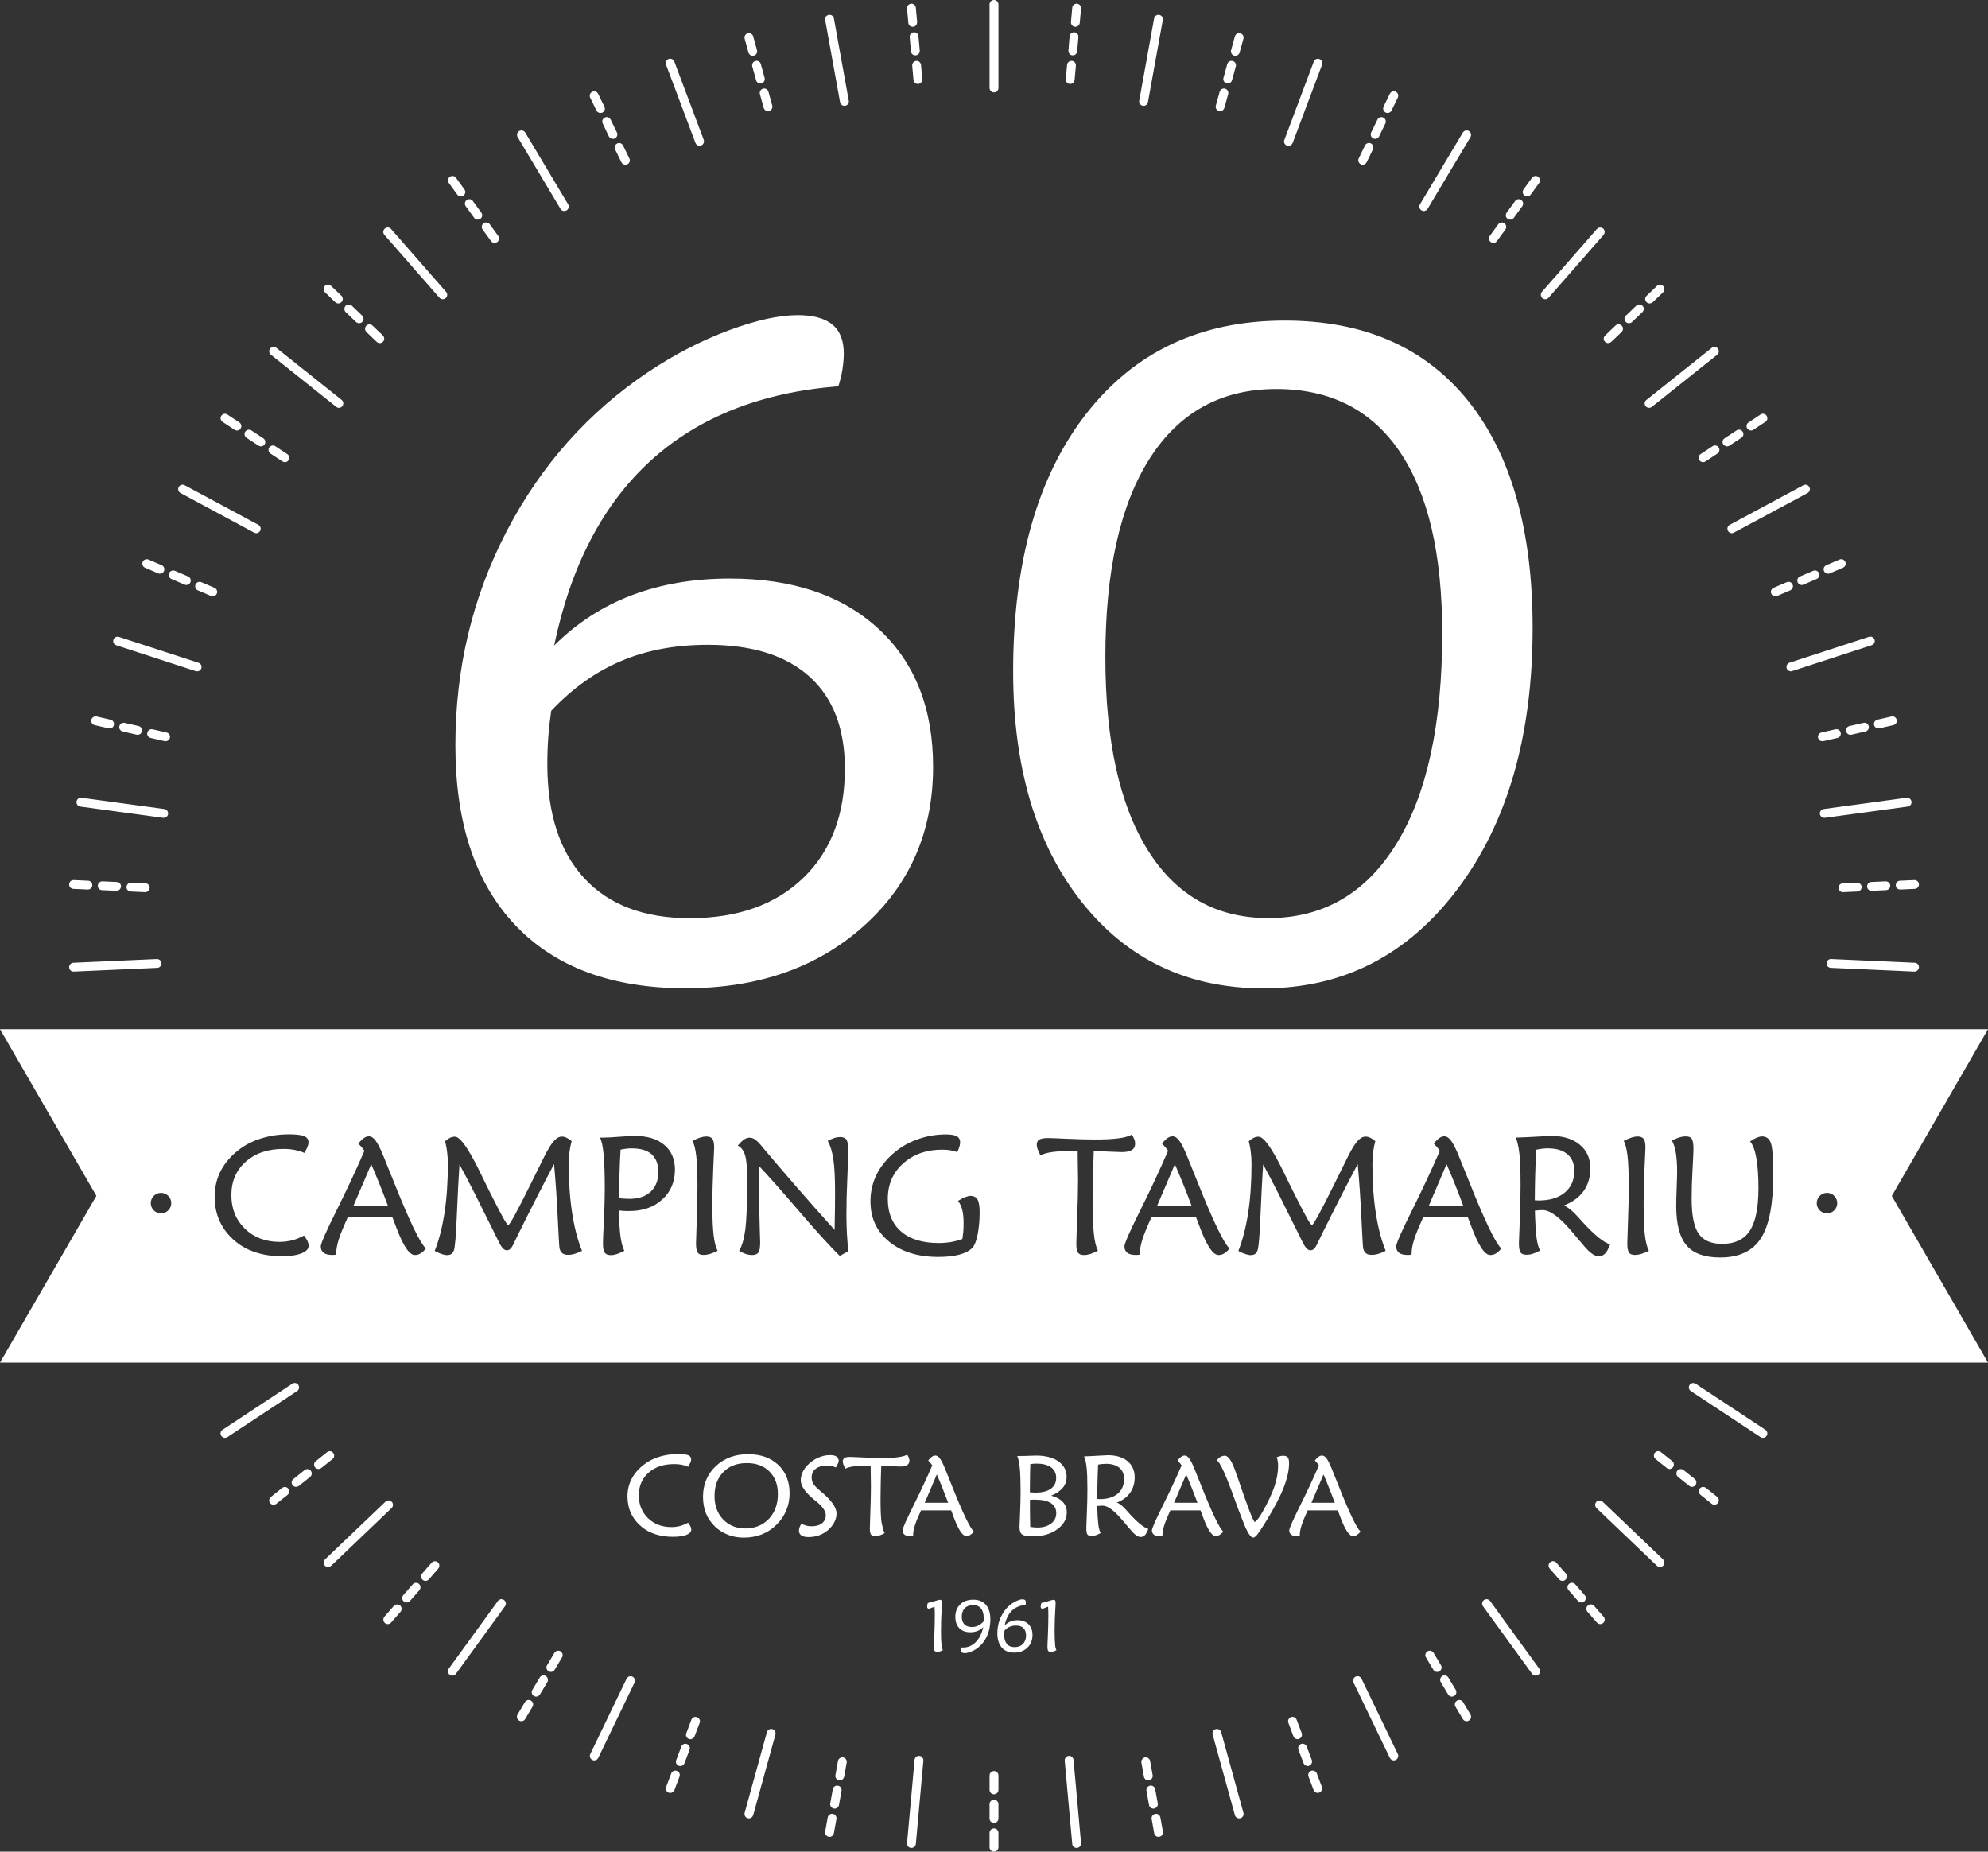 <svg xmlns="http://www.w3.org/2000/svg" xmlns:xlink="http://www.w3.org/1999/xlink" x="0px" y="0px" viewBox="0 0 219.02 204" style="enable-background:new 0 0 219.02 204;" xml:space="preserve">
<rect x="0" y="0" width="219.02" height="204" fill="#333333" stroke="none"/>
<style type="text/css">
	.st0{fill:#F4F2ED;}
	.st1{fill:#F6CB00;}
	.st2{fill:#446B62;}
	.st3{fill:#404040;}
	.st4{fill:#E0B856;}
	.st5{fill:none;stroke:#F6CB00;stroke-miterlimit:10;}
	.st6{fill:#F5CA00;}
	.st7{fill-rule:evenodd;clip-rule:evenodd;fill:#F5CA00;}
	.st8{fill:#2B2B25;}
	.st9{fill:#FFFFFF;}
	.st10{fill:#353535;}
	.st11{fill:#76C7D1;}
	.st12{fill:#090810;}
	.st13{fill-rule:evenodd;clip-rule:evenodd;fill:#FFFFFF;}
	.st14{fill-rule:evenodd;clip-rule:evenodd;fill:#636262;}
</style>
<g id="Capa_3">
</g>
<g id="Capa_2">
</g>
<g id="Capa_1">
	<g>
		<g>
			<g>
				<g>
					<path class="st9" d="M109.51,10.18c-0.27,0-0.49-0.22-0.49-0.49V0.49c0-0.27,0.22-0.49,0.49-0.49c0.27,0,0.49,0.22,0.49,0.49       v9.21C110,9.96,109.78,10.18,109.51,10.18z"></path>
				</g>
			</g>
			<g>
				<g>
					<path class="st9" d="M101.12,9.25c-0.25,0-0.46-0.19-0.48-0.44l-0.14-1.57c-0.02-0.27,0.17-0.5,0.44-0.53       c0.26-0.02,0.5,0.17,0.53,0.44l0.14,1.57c0.02,0.27-0.17,0.5-0.44,0.53C101.15,9.25,101.13,9.25,101.12,9.25z M100.84,6.1       c-0.25,0-0.46-0.19-0.48-0.44l-0.14-1.57c-0.02-0.27,0.17-0.5,0.44-0.53c0.28-0.03,0.5,0.17,0.53,0.44l0.14,1.57       c0.02,0.27-0.17,0.5-0.44,0.53C100.87,6.1,100.85,6.1,100.84,6.1z M100.55,2.95c-0.25,0-0.46-0.19-0.48-0.44l-0.14-1.57       c-0.02-0.27,0.17-0.5,0.44-0.53c0.26-0.02,0.5,0.17,0.53,0.44l0.14,1.57c0.02,0.27-0.17,0.5-0.44,0.53       C100.58,2.95,100.57,2.95,100.55,2.95z"></path>
				</g>
			</g>
			<g>
				<g>
					<path class="st9" d="M93.03,11.66c-0.23,0-0.44-0.16-0.48-0.4L90.91,2.2c-0.05-0.26,0.13-0.52,0.39-0.56       c0.27-0.05,0.52,0.13,0.57,0.39l1.64,9.06c0.05,0.26-0.13,0.52-0.39,0.56C93.09,11.66,93.06,11.66,93.03,11.66z"></path>
				</g>
			</g>
			<g>
				<g>
					<path class="st9" d="M84.61,12.25c-0.21,0-0.41-0.14-0.47-0.36l-0.42-1.52c-0.07-0.26,0.08-0.53,0.34-0.6       c0.26-0.07,0.53,0.08,0.6,0.34l0.42,1.52c0.07,0.26-0.08,0.53-0.34,0.6C84.69,12.25,84.65,12.25,84.61,12.25z M83.77,9.2       c-0.21,0-0.41-0.14-0.47-0.36l-0.42-1.52c-0.07-0.26,0.08-0.53,0.34-0.6c0.26-0.07,0.53,0.08,0.6,0.34l0.42,1.52       c0.07,0.26-0.08,0.53-0.34,0.6C83.85,9.2,83.81,9.2,83.77,9.2z M82.93,6.15c-0.21,0-0.41-0.14-0.47-0.36l-0.42-1.52       c-0.07-0.26,0.08-0.53,0.34-0.6c0.26-0.07,0.53,0.08,0.6,0.34l0.42,1.52c0.07,0.26-0.08,0.53-0.34,0.6       C83.01,6.15,82.97,6.15,82.93,6.15z"></path>
				</g>
			</g>
			<g>
				<g>
					<path class="st9" d="M77.08,16.07c-0.2,0-0.38-0.12-0.46-0.32l-3.24-8.62c-0.09-0.25,0.03-0.53,0.28-0.63       c0.25-0.09,0.53,0.03,0.63,0.28l3.24,8.62c0.09,0.25-0.03,0.53-0.28,0.63C77.19,16.06,77.13,16.07,77.08,16.07z"></path>
				</g>
			</g>
			<g>
				<g>
					<path class="st9" d="M68.9,18.15c-0.18,0-0.35-0.1-0.44-0.27l-0.69-1.42c-0.12-0.24-0.01-0.53,0.23-0.65       c0.24-0.12,0.53-0.01,0.65,0.23l0.69,1.42c0.12,0.24,0.01,0.53-0.23,0.65C69.04,18.13,68.97,18.15,68.9,18.15z M67.52,15.3       c-0.18,0-0.35-0.1-0.44-0.27L66.4,13.6c-0.12-0.24-0.01-0.53,0.23-0.65c0.24-0.12,0.53-0.01,0.65,0.23l0.69,1.42       c0.12,0.24,0.01,0.53-0.23,0.65C67.67,15.28,67.6,15.3,67.52,15.3z M66.15,12.45c-0.18,0-0.35-0.1-0.44-0.27l-0.69-1.42       c-0.12-0.24-0.01-0.53,0.23-0.65c0.24-0.12,0.53-0.01,0.65,0.23l0.69,1.42c0.12,0.24,0.01,0.53-0.23,0.65       C66.3,12.43,66.22,12.45,66.15,12.45z"></path>
				</g>
			</g>
			<g>
				<g>
					<path class="st9" d="M62.17,23.25c-0.17,0-0.33-0.08-0.42-0.24l-4.72-7.9c-0.14-0.23-0.06-0.53,0.17-0.67       c0.23-0.14,0.53-0.06,0.67,0.17l4.72,7.9c0.14,0.23,0.06,0.53-0.17,0.67C62.34,23.22,62.25,23.25,62.17,23.25z"></path>
				</g>
			</g>
			<g>
				<g>
					<path class="st9" d="M54.49,26.76c-0.15,0-0.3-0.07-0.39-0.2l-0.93-1.28c-0.16-0.22-0.11-0.52,0.11-0.68       c0.22-0.16,0.52-0.11,0.68,0.11l0.93,1.28c0.16,0.22,0.11,0.52-0.11,0.68C54.69,26.72,54.59,26.76,54.49,26.76z M52.63,24.2       c-0.15,0-0.3-0.07-0.39-0.2l-0.93-1.28c-0.16-0.22-0.11-0.52,0.11-0.68c0.22-0.16,0.52-0.11,0.68,0.11l0.93,1.28       c0.16,0.22,0.11,0.52-0.11,0.68C52.83,24.17,52.73,24.2,52.63,24.2z M50.77,21.64c-0.15,0-0.3-0.07-0.39-0.2l-0.93-1.28       c-0.16-0.22-0.11-0.52,0.11-0.68s0.52-0.11,0.68,0.11l0.93,1.28c0.16,0.22,0.11,0.52-0.11,0.68       C50.97,21.61,50.87,21.64,50.77,21.64z"></path>
				</g>
			</g>
			<g>
				<g>
					<path class="st9" d="M48.78,32.97c-0.14,0-0.27-0.06-0.37-0.17l-6.06-6.93c-0.18-0.2-0.16-0.51,0.05-0.69       c0.2-0.18,0.51-0.16,0.69,0.05l6.06,6.93c0.18,0.2,0.16,0.51-0.05,0.69C49.01,32.93,48.89,32.97,48.78,32.97z"></path>
				</g>
			</g>
			<g>
				<g>
					<path class="st9" d="M41.85,37.8c-0.12,0-0.24-0.04-0.34-0.13l-1.14-1.09c-0.19-0.19-0.2-0.49-0.02-0.69       c0.19-0.19,0.49-0.2,0.69-0.02l1.14,1.09c0.19,0.19,0.2,0.49,0.02,0.69C42.11,37.75,41.98,37.8,41.85,37.8z M39.57,35.61       c-0.12,0-0.24-0.04-0.34-0.13l-1.14-1.09c-0.19-0.19-0.2-0.49-0.02-0.69c0.19-0.19,0.49-0.2,0.69-0.02l1.14,1.09       c0.19,0.19,0.2,0.49,0.02,0.69C39.82,35.56,39.69,35.61,39.57,35.61z M37.28,33.43c-0.12,0-0.24-0.04-0.34-0.13L35.8,32.2       c-0.19-0.19-0.2-0.49-0.02-0.69c0.19-0.19,0.49-0.2,0.69-0.02l1.14,1.09c0.19,0.19,0.2,0.49,0.02,0.69       C37.54,33.38,37.41,33.43,37.28,33.43z"></path>
				</g>
			</g>
			<g>
				<g>
					<path class="st9" d="M37.34,44.93c-0.11,0-0.21-0.03-0.3-0.11l-7.2-5.74c-0.21-0.17-0.24-0.47-0.08-0.68       c0.17-0.21,0.47-0.24,0.68-0.08l7.2,5.74c0.21,0.17,0.24,0.47,0.08,0.68C37.63,44.87,37.49,44.93,37.34,44.93z"></path>
				</g>
			</g>
			<g>
				<g>
					<path class="st9" d="M31.39,50.92c-0.09,0-0.18-0.03-0.27-0.08l-1.32-0.87c-0.22-0.15-0.29-0.45-0.14-0.67       c0.15-0.22,0.45-0.29,0.67-0.14l1.32,0.87c0.22,0.15,0.29,0.45,0.14,0.67C31.7,50.84,31.55,50.92,31.39,50.92z M28.75,49.18       c-0.09,0-0.18-0.03-0.27-0.08l-1.32-0.87c-0.22-0.15-0.29-0.45-0.14-0.67c0.15-0.22,0.45-0.29,0.67-0.14l1.32,0.87       c0.22,0.15,0.29,0.45,0.14,0.67C29.06,49.1,28.91,49.18,28.75,49.18z M26.11,47.43c-0.09,0-0.18-0.03-0.27-0.08l-1.32-0.87       c-0.22-0.15-0.29-0.45-0.14-0.67c0.15-0.22,0.45-0.29,0.67-0.14l1.32,0.87c0.22,0.15,0.29,0.45,0.14,0.67       C26.42,47.36,26.27,47.43,26.11,47.43z"></path>
				</g>
			</g>
			<g>
				<g>
					<path class="st9" d="M28.23,58.74c-0.08,0-0.16-0.02-0.23-0.06l-8.11-4.36c-0.24-0.13-0.33-0.42-0.2-0.66       c0.13-0.24,0.42-0.33,0.66-0.2l8.11,4.36c0.24,0.13,0.33,0.42,0.2,0.66C28.57,58.65,28.4,58.74,28.23,58.74z"></path>
				</g>
			</g>
			<g>
				<g>
					<path class="st9" d="M23.44,65.7c-0.06,0-0.13-0.01-0.19-0.04l-1.45-0.62c-0.25-0.11-0.36-0.39-0.26-0.64       c0.11-0.25,0.39-0.36,0.64-0.26l1.45,0.62c0.25,0.11,0.36,0.39,0.26,0.64C23.8,65.59,23.62,65.7,23.44,65.7z M20.53,64.45       c-0.06,0-0.13-0.01-0.19-0.04l-1.45-0.62c-0.25-0.11-0.36-0.39-0.26-0.64c0.11-0.25,0.39-0.36,0.64-0.26l1.45,0.62       c0.25,0.11,0.36,0.39,0.26,0.64C20.9,64.34,20.72,64.45,20.53,64.45z M17.62,63.21c-0.06,0-0.13-0.01-0.19-0.04l-1.45-0.62       c-0.25-0.11-0.36-0.39-0.26-0.64c0.11-0.25,0.39-0.36,0.64-0.26l1.45,0.62c0.25,0.11,0.36,0.39,0.26,0.64       C17.99,63.1,17.81,63.21,17.62,63.21z"></path>
				</g>
			</g>
			<g>
				<g>
					<path class="st9" d="M21.72,73.96c-0.05,0-0.1-0.01-0.15-0.02l-8.76-2.85c-0.26-0.08-0.4-0.36-0.31-0.61       c0.08-0.26,0.36-0.39,0.61-0.31l8.76,2.85c0.26,0.08,0.4,0.36,0.31,0.61C22.12,73.83,21.93,73.96,21.72,73.96z"></path>
				</g>
			</g>
			<g>
				<g>
					<path class="st9" d="M18.25,81.66c-0.04,0-0.07,0-0.11-0.01l-1.54-0.35c-0.26-0.06-0.43-0.32-0.37-0.58       c0.06-0.26,0.32-0.43,0.58-0.37l1.54,0.35c0.26,0.06,0.43,0.32,0.37,0.58C18.67,81.5,18.47,81.66,18.25,81.66z M15.17,80.95       c-0.04,0-0.07,0-0.11-0.01l-1.54-0.35c-0.26-0.06-0.43-0.32-0.37-0.58c0.06-0.26,0.32-0.43,0.58-0.37l1.54,0.35       c0.26,0.06,0.43,0.32,0.37,0.58C15.59,80.8,15.39,80.95,15.17,80.95z M12.08,80.25c-0.04,0-0.07,0-0.11-0.01l-1.54-0.35       c-0.26-0.06-0.43-0.32-0.37-0.58c0.06-0.26,0.32-0.43,0.58-0.37l1.54,0.35c0.26,0.06,0.43,0.32,0.37,0.58       C12.51,80.1,12.31,80.25,12.08,80.25z"></path>
				</g>
			</g>
			<g>
				<g>
					<path class="st9" d="M18.04,90.1c-0.02,0-0.04,0-0.07,0l-9.12-1.24c-0.27-0.04-0.45-0.28-0.42-0.55       c0.04-0.27,0.28-0.45,0.55-0.42l9.12,1.24c0.27,0.04,0.45,0.28,0.42,0.55C18.49,89.92,18.28,90.1,18.04,90.1z"></path>
				</g>
			</g>
			<g>
				<g>
					<path class="st9" d="M16,98.29c-0.01,0-0.01,0-0.02,0l-1.58-0.07c-0.27-0.01-0.48-0.24-0.46-0.51       c0.01-0.27,0.24-0.47,0.51-0.46l1.58,0.07c0.27,0.01,0.48,0.24,0.46,0.51C16.47,98.08,16.26,98.29,16,98.29z M12.84,98.14       c-0.01,0-0.01,0-0.02,0l-1.58-0.07c-0.27-0.01-0.48-0.24-0.46-0.51c0.01-0.27,0.25-0.47,0.51-0.46l1.58,0.07       c0.27,0.01,0.48,0.24,0.46,0.51C13.31,97.94,13.1,98.14,12.84,98.14z M9.68,98c-0.01,0-0.01,0-0.02,0l-1.58-0.07       c-0.27-0.01-0.48-0.24-0.46-0.51c0.01-0.27,0.24-0.47,0.51-0.46l1.58,0.07c0.27,0.01,0.48,0.24,0.46,0.51       C10.15,97.8,9.94,98,9.68,98z"></path>
				</g>
			</g>
			<g>
				<g>
					<path class="st9" d="M8.1,107.04c-0.26,0-0.47-0.2-0.48-0.46c-0.01-0.27,0.2-0.5,0.46-0.51l9.2-0.41       c0.27-0.01,0.5,0.2,0.51,0.46c0.01,0.27-0.2,0.5-0.46,0.51l-9.2,0.41C8.11,107.04,8.11,107.04,8.1,107.04z"></path>
				</g>
			</g>
			<g>
				<g>
					<path class="st9" d="M24.79,158.41c-0.16,0-0.31-0.08-0.41-0.22c-0.15-0.22-0.09-0.53,0.14-0.67l7.68-5.07       c0.22-0.15,0.53-0.09,0.67,0.14s0.09,0.53-0.14,0.67l-7.68,5.07C24.98,158.38,24.88,158.41,24.79,158.41z"></path>
				</g>
			</g>
			<g>
				<g>
					<path class="st9" d="M30.14,165.78c-0.14,0-0.28-0.06-0.38-0.18c-0.17-0.21-0.13-0.52,0.08-0.68l1.24-0.99       c0.21-0.17,0.52-0.13,0.68,0.08c0.17,0.21,0.13,0.52-0.08,0.68l-1.24,0.99C30.36,165.74,30.25,165.78,30.14,165.78z        M32.62,163.81c-0.14,0-0.28-0.06-0.38-0.18c-0.17-0.21-0.13-0.52,0.08-0.68l1.24-0.99c0.21-0.17,0.52-0.13,0.68,0.08       c0.17,0.21,0.13,0.52-0.08,0.68l-1.24,0.99C32.83,163.77,32.72,163.81,32.62,163.81z M35.09,161.84       c-0.14,0-0.28-0.06-0.38-0.18c-0.17-0.21-0.13-0.52,0.08-0.68l1.24-0.99c0.21-0.17,0.52-0.13,0.68,0.08       c0.17,0.21,0.13,0.52-0.08,0.68l-1.24,0.99C35.3,161.8,35.2,161.84,35.09,161.84z"></path>
				</g>
			</g>
			<g>
				<g>
					<path class="st9" d="M36.14,172.64c-0.13,0-0.26-0.05-0.35-0.15c-0.19-0.19-0.18-0.5,0.02-0.69l6.66-6.36       c0.19-0.19,0.5-0.18,0.69,0.02c0.19,0.19,0.18,0.5-0.02,0.69l-6.66,6.36C36.38,172.59,36.26,172.64,36.14,172.64z"></path>
				</g>
			</g>
			<g>
				<g>
					<path class="st9" d="M42.72,178.93c-0.11,0-0.23-0.04-0.32-0.12c-0.2-0.18-0.22-0.48-0.05-0.69l1.04-1.19       c0.18-0.2,0.48-0.22,0.69-0.05c0.2,0.18,0.22,0.48,0.05,0.69l-1.04,1.19C42.99,178.88,42.86,178.93,42.72,178.93z M44.8,176.55       c-0.11,0-0.23-0.04-0.32-0.12c-0.2-0.18-0.22-0.48-0.05-0.69l1.04-1.19c0.18-0.2,0.48-0.22,0.69-0.05       c0.2,0.18,0.22,0.48,0.05,0.69l-1.04,1.19C45.07,176.5,44.94,176.55,44.8,176.55z M46.88,174.17c-0.11,0-0.23-0.04-0.32-0.12       c-0.2-0.18-0.22-0.48-0.05-0.69l1.04-1.19c0.18-0.2,0.48-0.22,0.69-0.05c0.2,0.18,0.22,0.48,0.05,0.69L47.25,174       C47.15,174.11,47.02,174.17,46.88,174.17z"></path>
				</g>
			</g>
			<g>
				<g>
					<path class="st9" d="M49.84,184.61c-0.1,0-0.2-0.03-0.29-0.09c-0.22-0.16-0.27-0.46-0.11-0.68l5.41-7.45       c0.16-0.22,0.46-0.27,0.68-0.11c0.22,0.16,0.27,0.46,0.11,0.68l-5.41,7.45C50.14,184.54,49.99,184.61,49.84,184.61z"></path>
				</g>
			</g>
			<g>
				<g>
					<path class="st9" d="M57.44,189.63c-0.08,0-0.17-0.02-0.25-0.07c-0.23-0.14-0.31-0.44-0.17-0.67l0.81-1.36       c0.14-0.23,0.44-0.31,0.67-0.17c0.23,0.14,0.31,0.44,0.17,0.67l-0.81,1.36C57.77,189.55,57.61,189.63,57.44,189.63z        M59.07,186.92c-0.08,0-0.17-0.02-0.25-0.07c-0.23-0.14-0.31-0.44-0.17-0.67l0.81-1.36c0.14-0.23,0.44-0.31,0.67-0.17       c0.23,0.14,0.31,0.44,0.17,0.67l-0.81,1.36C59.39,186.83,59.23,186.92,59.07,186.92z M60.69,184.2c-0.08,0-0.17-0.02-0.25-0.07       c-0.23-0.14-0.31-0.44-0.17-0.67l0.81-1.36c0.14-0.23,0.44-0.31,0.67-0.17c0.23,0.14,0.31,0.44,0.17,0.67l-0.81,1.36       C61.01,184.12,60.85,184.2,60.69,184.2z"></path>
				</g>
			</g>
			<g>
				<g>
					<path class="st9" d="M65.47,193.95c-0.07,0-0.14-0.02-0.21-0.05c-0.24-0.12-0.34-0.41-0.23-0.65l4-8.3       c0.12-0.24,0.41-0.34,0.65-0.23c0.24,0.12,0.34,0.41,0.23,0.65l-4,8.3C65.82,193.85,65.65,193.95,65.47,193.95z"></path>
				</g>
			</g>
			<g>
				<g>
					<path class="st9" d="M73.84,197.53c-0.06,0-0.11-0.01-0.17-0.03c-0.25-0.09-0.38-0.37-0.28-0.63l0.56-1.48       c0.09-0.25,0.37-0.38,0.63-0.28c0.25,0.09,0.38,0.37,0.28,0.63l-0.56,1.48C74.22,197.41,74.04,197.53,73.84,197.53z        M74.95,194.57c-0.06,0-0.11-0.01-0.17-0.03c-0.25-0.09-0.38-0.37-0.28-0.63l0.56-1.48c0.09-0.25,0.37-0.38,0.63-0.28       c0.25,0.09,0.38,0.37,0.28,0.63l-0.56,1.48C75.33,194.45,75.15,194.57,74.95,194.57z M76.06,191.61       c-0.06,0-0.11-0.01-0.17-0.03c-0.25-0.09-0.38-0.37-0.28-0.63l0.56-1.48c0.09-0.25,0.37-0.38,0.63-0.28       c0.25,0.09,0.38,0.37,0.28,0.63l-0.56,1.48C76.45,191.49,76.26,191.61,76.06,191.61z"></path>
				</g>
			</g>
			<g>
				<g>
					<path class="st9" d="M82.51,200.34c-0.04,0-0.09-0.01-0.13-0.02c-0.26-0.07-0.41-0.34-0.34-0.6l2.45-8.88       c0.07-0.26,0.34-0.41,0.6-0.34c0.26,0.07,0.41,0.34,0.34,0.6l-2.45,8.88C82.91,200.2,82.72,200.34,82.51,200.34z"></path>
				</g>
			</g>
			<g>
				<g>
					<path class="st9" d="M91.39,202.37c-0.03,0-0.06,0-0.09-0.01c-0.26-0.05-0.44-0.3-0.39-0.57l0.28-1.56       c0.05-0.26,0.3-0.44,0.57-0.39c0.26,0.05,0.44,0.3,0.39,0.57l-0.28,1.56C91.82,202.2,91.62,202.37,91.39,202.37z M91.95,199.26       c-0.03,0-0.06,0-0.09-0.01c-0.26-0.05-0.44-0.3-0.39-0.57l0.28-1.56c0.05-0.26,0.3-0.44,0.57-0.39       c0.26,0.05,0.44,0.3,0.39,0.57l-0.28,1.56C92.39,199.09,92.18,199.26,91.95,199.26z M92.52,196.15c-0.03,0-0.06,0-0.09-0.01       c-0.26-0.05-0.44-0.3-0.39-0.57l0.28-1.56c0.05-0.26,0.3-0.44,0.57-0.39c0.26,0.05,0.44,0.3,0.39,0.57l-0.28,1.56       C92.95,195.98,92.75,196.15,92.52,196.15z"></path>
				</g>
			</g>
			<g>
				<g>
					<path class="st9" d="M100.41,203.59c-0.01,0-0.03,0-0.04,0c-0.27-0.02-0.46-0.26-0.44-0.53l0.83-9.17       c0.02-0.27,0.27-0.47,0.53-0.44c0.27,0.02,0.46,0.26,0.44,0.53l-0.83,9.17C100.87,203.4,100.66,203.59,100.41,203.59z"></path>
				</g>
			</g>
			<g>
				<g>
					<path class="st9" d="M109.51,204c-0.27,0-0.49-0.22-0.49-0.49v-1.58c0-0.27,0.22-0.49,0.49-0.49c0.27,0,0.49,0.22,0.49,0.49       v1.58C110,203.78,109.78,204,109.51,204z M109.51,200.84c-0.27,0-0.49-0.22-0.49-0.49v-1.58c0-0.27,0.22-0.49,0.49-0.49       c0.27,0,0.49,0.22,0.49,0.49v1.58C110,200.62,109.78,200.84,109.51,200.84z M109.51,197.68c-0.27,0-0.49-0.22-0.49-0.49v-1.58       c0-0.27,0.22-0.49,0.49-0.49c0.27,0,0.49,0.22,0.49,0.49v1.58C110,197.46,109.78,197.68,109.51,197.68z"></path>
				</g>
			</g>
			<g>
				<g>
					<path class="st9" d="M118.61,203.59c-0.25,0-0.46-0.19-0.48-0.44l-0.83-9.17c-0.02-0.27,0.17-0.5,0.44-0.53       c0.27-0.03,0.5,0.17,0.53,0.44l0.83,9.17c0.02,0.27-0.17,0.5-0.44,0.53C118.64,203.59,118.63,203.59,118.61,203.59z"></path>
				</g>
			</g>
			<g>
				<g>
					<path class="st9" d="M127.64,202.37c-0.23,0-0.44-0.16-0.48-0.4l-0.28-1.56c-0.05-0.26,0.13-0.52,0.39-0.57       c0.27-0.05,0.52,0.13,0.57,0.39l0.28,1.56c0.05,0.26-0.13,0.52-0.39,0.57C127.7,202.37,127.67,202.37,127.64,202.37z        M127.07,199.26c-0.23,0-0.44-0.16-0.48-0.4l-0.28-1.56c-0.05-0.26,0.13-0.52,0.39-0.57c0.27-0.05,0.52,0.13,0.57,0.39       l0.28,1.56c0.05,0.26-0.13,0.52-0.39,0.57C127.13,199.25,127.1,199.26,127.07,199.26z M126.51,196.15       c-0.23,0-0.44-0.16-0.48-0.4l-0.28-1.56c-0.05-0.26,0.13-0.52,0.39-0.57c0.27-0.05,0.52,0.13,0.57,0.39l0.28,1.56       c0.05,0.26-0.13,0.52-0.39,0.57C126.57,196.14,126.54,196.15,126.51,196.15z"></path>
				</g>
			</g>
			<g>
				<g>
					<path class="st9" d="M136.52,200.34c-0.21,0-0.41-0.14-0.47-0.36l-2.45-8.88c-0.07-0.26,0.08-0.53,0.34-0.6       c0.26-0.07,0.53,0.08,0.6,0.34l2.45,8.88c0.07,0.26-0.08,0.53-0.34,0.6C136.6,200.34,136.56,200.34,136.52,200.34z"></path>
				</g>
			</g>
			<g>
				<g>
					<path class="st9" d="M145.18,197.53c-0.2,0-0.38-0.12-0.46-0.32l-0.56-1.48c-0.09-0.25,0.03-0.53,0.28-0.63       c0.25-0.09,0.53,0.03,0.63,0.28l0.56,1.48c0.09,0.25-0.03,0.53-0.28,0.63C145.3,197.52,145.24,197.53,145.18,197.53z        M144.07,194.57c-0.2,0-0.38-0.12-0.46-0.32l-0.56-1.48c-0.09-0.25,0.03-0.53,0.28-0.63c0.25-0.09,0.53,0.03,0.63,0.28       l0.56,1.48c0.09,0.25-0.03,0.53-0.28,0.63C144.18,194.56,144.13,194.57,144.07,194.57z M142.96,191.61       c-0.2,0-0.38-0.12-0.46-0.32l-0.56-1.48c-0.09-0.25,0.03-0.53,0.28-0.63c0.25-0.09,0.53,0.03,0.63,0.28l0.56,1.48       c0.09,0.25-0.03,0.53-0.28,0.63C143.07,191.6,143.02,191.61,142.96,191.61z"></path>
				</g>
			</g>
			<g>
				<g>
					<path class="st9" d="M153.56,193.95c-0.18,0-0.35-0.1-0.44-0.28l-4-8.3c-0.12-0.24-0.01-0.53,0.23-0.65       c0.24-0.12,0.53-0.02,0.65,0.23l4,8.3c0.12,0.24,0.01,0.53-0.23,0.65C153.7,193.93,153.63,193.95,153.56,193.95z"></path>
				</g>
			</g>
			<g>
				<g>
					<path class="st9" d="M161.58,189.63c-0.17,0-0.33-0.08-0.42-0.24l-0.81-1.36c-0.14-0.23-0.06-0.53,0.17-0.67       c0.23-0.14,0.53-0.06,0.67,0.17l0.81,1.36c0.14,0.23,0.06,0.53-0.17,0.67C161.75,189.61,161.66,189.63,161.58,189.63z        M159.96,186.92c-0.17,0-0.33-0.08-0.42-0.24l-0.81-1.36c-0.14-0.23-0.06-0.53,0.17-0.67c0.23-0.14,0.53-0.06,0.67,0.17       l0.81,1.36c0.14,0.23,0.06,0.53-0.17,0.67C160.13,186.89,160.04,186.92,159.96,186.92z M158.33,184.2       c-0.17,0-0.33-0.08-0.42-0.24l-0.81-1.36c-0.14-0.23-0.06-0.53,0.17-0.67c0.23-0.14,0.53-0.06,0.67,0.17l0.81,1.36       c0.14,0.23,0.06,0.53-0.17,0.67C158.51,184.18,158.42,184.2,158.33,184.2z"></path>
				</g>
			</g>
			<g>
				<g>
					<path class="st9" d="M169.18,184.61c-0.15,0-0.3-0.07-0.39-0.2l-5.41-7.45c-0.16-0.22-0.11-0.52,0.11-0.68       c0.22-0.16,0.52-0.11,0.68,0.11l5.41,7.45c0.16,0.22,0.11,0.52-0.11,0.68C169.38,184.58,169.28,184.61,169.18,184.61z"></path>
				</g>
			</g>
			<g>
				<g>
					<path class="st9" d="M176.3,178.93c-0.14,0-0.27-0.06-0.37-0.17l-1.04-1.19c-0.18-0.2-0.16-0.51,0.05-0.69       c0.2-0.18,0.51-0.16,0.69,0.05l1.04,1.19c0.18,0.2,0.16,0.51-0.05,0.69C176.53,178.89,176.42,178.93,176.3,178.93z        M174.22,176.55c-0.14,0-0.27-0.06-0.37-0.17l-1.04-1.19c-0.18-0.2-0.16-0.51,0.05-0.69c0.2-0.18,0.51-0.16,0.69,0.05       l1.04,1.19c0.18,0.2,0.16,0.51-0.05,0.69C174.45,176.51,174.34,176.55,174.22,176.55z M172.14,174.17       c-0.14,0-0.27-0.06-0.37-0.17l-1.04-1.19c-0.18-0.2-0.16-0.51,0.05-0.69c0.2-0.18,0.51-0.16,0.69,0.05l1.04,1.19       c0.18,0.2,0.16,0.51-0.05,0.69C172.37,174.13,172.25,174.17,172.14,174.17z"></path>
				</g>
			</g>
			<g>
				<g>
					<path class="st9" d="M182.89,172.64c-0.12,0-0.24-0.04-0.34-0.13l-6.66-6.36c-0.19-0.19-0.2-0.49-0.02-0.69       c0.19-0.19,0.49-0.2,0.69-0.02l6.66,6.36c0.19,0.19,0.2,0.49,0.02,0.69C183.14,172.59,183.01,172.64,182.89,172.64z"></path>
				</g>
			</g>
			<g>
				<g>
					<path class="st9" d="M188.88,165.78c-0.11,0-0.21-0.03-0.3-0.11l-1.24-0.99c-0.21-0.17-0.24-0.47-0.08-0.68       c0.17-0.21,0.47-0.24,0.68-0.08l1.24,0.99c0.21,0.17,0.24,0.47,0.08,0.68C189.16,165.72,189.02,165.78,188.88,165.78z        M186.41,163.81c-0.11,0-0.21-0.03-0.3-0.11l-1.24-0.99c-0.21-0.17-0.24-0.47-0.08-0.68c0.17-0.21,0.47-0.24,0.68-0.08       l1.24,0.99c0.21,0.17,0.24,0.47,0.08,0.68C186.69,163.74,186.55,163.81,186.41,163.81z M183.93,161.84       c-0.11,0-0.21-0.03-0.3-0.11l-1.24-0.99c-0.21-0.17-0.24-0.47-0.08-0.68c0.17-0.21,0.47-0.24,0.68-0.08l1.24,0.99       c0.21,0.17,0.24,0.47,0.08,0.68C184.22,161.77,184.08,161.84,183.93,161.84z"></path>
				</g>
			</g>
			<g>
				<g>
					<path class="st9" d="M194.23,158.41c-0.09,0-0.18-0.03-0.27-0.08l-7.68-5.07c-0.22-0.15-0.29-0.45-0.14-0.67       c0.15-0.22,0.45-0.28,0.67-0.14l7.68,5.07c0.22,0.15,0.29,0.45,0.14,0.67C194.54,158.33,194.39,158.41,194.23,158.41z"></path>
				</g>
			</g>
			<g>
				<g>
					<path class="st9" d="M210.92,107.04c-0.01,0-0.01,0-0.02,0l-9.2-0.41c-0.27-0.01-0.48-0.24-0.46-0.51       c0.01-0.27,0.24-0.48,0.51-0.46l9.2,0.41c0.27,0.01,0.48,0.24,0.46,0.51C211.4,106.84,211.18,107.04,210.92,107.04z"></path>
				</g>
			</g>
			<g>
				<g>
					<path class="st9" d="M203.03,98.29c-0.26,0-0.47-0.2-0.48-0.46c-0.01-0.27,0.2-0.5,0.46-0.51l1.58-0.07       c0.26-0.01,0.49,0.2,0.51,0.46c0.01,0.27-0.2,0.5-0.46,0.51l-1.58,0.07C203.04,98.29,203.03,98.29,203.03,98.29z M206.18,98.14       c-0.26,0-0.47-0.2-0.48-0.46c-0.01-0.27,0.2-0.5,0.46-0.51l1.58-0.07c0.26-0.01,0.49,0.2,0.51,0.46       c0.01,0.27-0.2,0.5-0.46,0.51l-1.58,0.07C206.2,98.14,206.19,98.14,206.18,98.14z M209.34,98c-0.26,0-0.47-0.2-0.48-0.46       c-0.01-0.27,0.2-0.5,0.46-0.51l1.58-0.07c0.27-0.01,0.5,0.2,0.51,0.46c0.01,0.27-0.2,0.5-0.46,0.51L209.37,98       C209.36,98,209.35,98,209.34,98z"></path>
				</g>
			</g>
			<g>
				<g>
					<path class="st9" d="M200.98,90.1c-0.24,0-0.45-0.18-0.48-0.42c-0.04-0.27,0.15-0.51,0.42-0.55l9.12-1.24       c0.26-0.04,0.51,0.15,0.55,0.42c0.04,0.27-0.15,0.51-0.42,0.55l-9.12,1.24C201.03,90.09,201,90.1,200.98,90.1z"></path>
				</g>
			</g>
			<g>
				<g>
					<path class="st9" d="M200.77,81.66c-0.22,0-0.42-0.15-0.47-0.38c-0.06-0.26,0.1-0.52,0.37-0.58l1.54-0.35       c0.26-0.06,0.52,0.1,0.58,0.37s-0.1,0.52-0.37,0.58l-1.54,0.35C200.84,81.65,200.81,81.66,200.77,81.66z M203.86,80.95       c-0.22,0-0.42-0.15-0.47-0.38c-0.06-0.26,0.1-0.52,0.37-0.58l1.54-0.35c0.26-0.06,0.52,0.1,0.58,0.37       c0.06,0.26-0.1,0.52-0.37,0.58l-1.54,0.35C203.93,80.95,203.89,80.95,203.86,80.95z M206.94,80.25c-0.22,0-0.42-0.15-0.47-0.38       c-0.06-0.26,0.1-0.52,0.37-0.58l1.54-0.35c0.26-0.06,0.52,0.1,0.58,0.37c0.06,0.26-0.1,0.52-0.37,0.58l-1.54,0.35       C207.01,80.24,206.97,80.25,206.94,80.25z"></path>
				</g>
			</g>
			<g>
				<g>
					<path class="st9" d="M197.3,73.96c-0.2,0-0.4-0.13-0.46-0.34c-0.08-0.26,0.06-0.53,0.31-0.61l8.76-2.85       c0.25-0.08,0.53,0.06,0.61,0.31c0.08,0.26-0.06,0.53-0.31,0.61l-8.76,2.85C197.4,73.95,197.35,73.96,197.3,73.96z"></path>
				</g>
			</g>
			<g>
				<g>
					<path class="st9" d="M195.59,65.7c-0.19,0-0.37-0.11-0.45-0.3c-0.11-0.25,0.01-0.53,0.26-0.64l1.45-0.62       c0.25-0.11,0.53,0.01,0.64,0.26c0.11,0.25-0.01,0.53-0.26,0.64l-1.45,0.62C195.72,65.68,195.65,65.7,195.59,65.7z M198.5,64.45       c-0.19,0-0.37-0.11-0.45-0.3c-0.11-0.25,0.01-0.53,0.26-0.64l1.45-0.62c0.25-0.11,0.53,0.01,0.64,0.26       c0.11,0.25-0.01,0.53-0.26,0.64l-1.45,0.62C198.62,64.44,198.56,64.45,198.5,64.45z M201.4,63.21c-0.19,0-0.37-0.11-0.45-0.3       c-0.11-0.25,0.01-0.53,0.26-0.64l1.45-0.62c0.25-0.11,0.53,0.01,0.64,0.26c0.11,0.25-0.01,0.53-0.26,0.64l-1.45,0.62       C201.53,63.2,201.47,63.21,201.4,63.21z"></path>
				</g>
			</g>
			<g>
				<g>
					<path class="st9" d="M190.8,58.74c-0.17,0-0.34-0.09-0.43-0.26c-0.13-0.24-0.04-0.53,0.2-0.66l8.11-4.36       c0.24-0.13,0.53-0.04,0.66,0.2c0.13,0.24,0.04,0.53-0.2,0.66l-8.11,4.36C190.95,58.73,190.87,58.74,190.8,58.74z"></path>
				</g>
			</g>
			<g>
				<g>
					<path class="st9" d="M187.63,50.92c-0.16,0-0.31-0.08-0.41-0.22c-0.15-0.22-0.09-0.53,0.14-0.67l1.32-0.87       c0.22-0.15,0.53-0.09,0.67,0.14c0.15,0.22,0.09,0.53-0.14,0.67l-1.32,0.87C187.82,50.89,187.73,50.92,187.63,50.92z        M190.27,49.18c-0.16,0-0.31-0.08-0.41-0.22c-0.15-0.22-0.09-0.53,0.14-0.67l1.32-0.87c0.22-0.15,0.53-0.09,0.67,0.14       c0.15,0.22,0.09,0.53-0.14,0.67l-1.32,0.87C190.46,49.15,190.37,49.18,190.27,49.18z M192.91,47.43       c-0.16,0-0.31-0.08-0.41-0.22c-0.15-0.22-0.09-0.53,0.14-0.67l1.32-0.87c0.22-0.15,0.53-0.09,0.67,0.14       c0.15,0.22,0.09,0.53-0.14,0.67l-1.32,0.87C193.1,47.41,193.01,47.43,192.91,47.43z"></path>
				</g>
			</g>
			<g>
				<g>
					<path class="st9" d="M181.68,44.93c-0.14,0-0.28-0.06-0.38-0.18c-0.17-0.21-0.13-0.52,0.08-0.68l7.2-5.74       c0.21-0.17,0.52-0.13,0.68,0.08c0.17,0.21,0.13,0.52-0.08,0.68l-7.2,5.74C181.89,44.9,181.79,44.93,181.68,44.93z"></path>
				</g>
			</g>
			<g>
				<g>
					<path class="st9" d="M177.17,37.8c-0.13,0-0.26-0.05-0.35-0.15c-0.19-0.19-0.18-0.5,0.02-0.69l1.14-1.09       c0.19-0.19,0.5-0.18,0.69,0.02c0.19,0.19,0.18,0.5-0.02,0.69l-1.14,1.09C177.41,37.75,177.29,37.8,177.17,37.8z M179.46,35.61       c-0.13,0-0.26-0.05-0.35-0.15c-0.19-0.19-0.18-0.5,0.02-0.69l1.14-1.09c0.19-0.18,0.5-0.18,0.69,0.02       c0.19,0.19,0.18,0.5-0.02,0.69l-1.14,1.09C179.7,35.57,179.58,35.61,179.46,35.61z M181.74,33.43c-0.13,0-0.26-0.05-0.35-0.15       c-0.19-0.19-0.18-0.5,0.02-0.69l1.14-1.09c0.19-0.19,0.5-0.18,0.69,0.02c0.19,0.19,0.18,0.5-0.02,0.69l-1.14,1.09       C181.98,33.38,181.86,33.43,181.74,33.43z"></path>
				</g>
			</g>
			<g>
				<g>
					<path class="st9" d="M170.24,32.97c-0.11,0-0.23-0.04-0.32-0.12c-0.2-0.18-0.22-0.48-0.05-0.69l6.06-6.93       c0.18-0.2,0.48-0.22,0.69-0.05c0.2,0.18,0.22,0.48,0.05,0.69l-6.06,6.93C170.51,32.92,170.38,32.97,170.24,32.97z"></path>
				</g>
			</g>
			<g>
				<g>
					<path class="st9" d="M164.53,26.76c-0.1,0-0.2-0.03-0.29-0.09c-0.22-0.16-0.27-0.46-0.11-0.68l0.93-1.28       c0.16-0.22,0.46-0.27,0.68-0.11c0.22,0.16,0.27,0.46,0.11,0.68l-0.93,1.28C164.83,26.69,164.68,26.76,164.53,26.76z        M166.39,24.2c-0.1,0-0.2-0.03-0.29-0.09c-0.22-0.16-0.27-0.46-0.11-0.68l0.93-1.28c0.16-0.22,0.46-0.27,0.68-0.11       c0.22,0.16,0.27,0.46,0.11,0.68L166.78,24C166.69,24.13,166.54,24.2,166.39,24.2z M168.25,21.64c-0.1,0-0.2-0.03-0.29-0.09       c-0.22-0.16-0.27-0.46-0.11-0.68l0.93-1.28c0.16-0.22,0.46-0.27,0.68-0.11c0.22,0.16,0.27,0.46,0.11,0.68l-0.93,1.28       C168.55,21.57,168.4,21.64,168.25,21.64z"></path>
				</g>
			</g>
			<g>
				<g>
					<path class="st9" d="M156.86,23.25c-0.08,0-0.17-0.02-0.25-0.07c-0.23-0.14-0.31-0.44-0.17-0.67l4.72-7.9       c0.14-0.23,0.44-0.31,0.67-0.17c0.23,0.14,0.31,0.44,0.17,0.67l-4.72,7.9C157.18,23.16,157.02,23.25,156.86,23.25z"></path>
				</g>
			</g>
			<g>
				<g>
					<path class="st9" d="M150.13,18.15c-0.07,0-0.14-0.02-0.21-0.05c-0.24-0.12-0.34-0.41-0.23-0.65l0.69-1.42       c0.12-0.24,0.41-0.34,0.65-0.23c0.24,0.12,0.34,0.41,0.23,0.65l-0.69,1.42C150.48,18.05,150.31,18.15,150.13,18.15z        M151.5,15.3c-0.07,0-0.14-0.02-0.21-0.05c-0.24-0.12-0.34-0.41-0.23-0.65l0.69-1.42c0.12-0.24,0.41-0.34,0.65-0.23       c0.24,0.12,0.34,0.41,0.23,0.65l-0.69,1.42C151.85,15.2,151.68,15.3,151.5,15.3z M152.87,12.45c-0.07,0-0.14-0.02-0.21-0.05       c-0.24-0.12-0.34-0.41-0.23-0.65l0.69-1.42c0.12-0.24,0.41-0.34,0.65-0.23c0.24,0.12,0.34,0.41,0.23,0.65l-0.69,1.42       C153.23,12.35,153.05,12.45,152.87,12.45z"></path>
				</g>
			</g>
			<g>
				<g>
					<path class="st9" d="M141.95,16.07c-0.06,0-0.11-0.01-0.17-0.03c-0.25-0.09-0.38-0.37-0.28-0.63l3.24-8.62       c0.09-0.25,0.37-0.38,0.63-0.28c0.25,0.09,0.38,0.37,0.28,0.63l-3.24,8.62C142.33,15.95,142.14,16.07,141.95,16.07z"></path>
				</g>
			</g>
			<g>
				<g>
					<path class="st9" d="M134.42,12.25c-0.04,0-0.09-0.01-0.13-0.02c-0.26-0.07-0.41-0.34-0.34-0.6l0.42-1.52       c0.07-0.26,0.34-0.41,0.6-0.34s0.41,0.34,0.34,0.6l-0.42,1.52C134.82,12.11,134.63,12.25,134.42,12.25z M135.26,9.2       c-0.04,0-0.09-0.01-0.13-0.02c-0.26-0.07-0.41-0.34-0.34-0.6l0.42-1.52c0.07-0.26,0.34-0.41,0.6-0.34       c0.26,0.07,0.41,0.34,0.34,0.6l-0.42,1.52C135.67,9.06,135.47,9.2,135.26,9.2z M136.1,6.15c-0.04,0-0.09-0.01-0.13-0.02       c-0.26-0.07-0.41-0.34-0.34-0.6l0.42-1.52c0.07-0.26,0.34-0.41,0.6-0.34c0.26,0.07,0.41,0.34,0.34,0.6l-0.42,1.52       C136.51,6.01,136.31,6.15,136.1,6.15z"></path>
				</g>
			</g>
			<g>
				<g>
					<path class="st9" d="M125.99,11.66c-0.03,0-0.06,0-0.09-0.01c-0.26-0.05-0.44-0.3-0.39-0.56l1.64-9.06       c0.05-0.26,0.3-0.44,0.57-0.39c0.26,0.05,0.44,0.3,0.39,0.56l-1.64,9.06C126.43,11.5,126.22,11.66,125.99,11.66z"></path>
				</g>
			</g>
			<g>
				<g>
					<path class="st9" d="M117.9,9.25c-0.01,0-0.03,0-0.04,0c-0.27-0.02-0.46-0.26-0.44-0.53l0.14-1.57       c0.02-0.27,0.27-0.46,0.53-0.44c0.27,0.02,0.46,0.26,0.44,0.53l-0.14,1.57C118.36,9.06,118.15,9.25,117.9,9.25z M118.19,6.1       c-0.01,0-0.03,0-0.04,0c-0.27-0.02-0.46-0.26-0.44-0.53L117.84,4c0.02-0.27,0.25-0.46,0.53-0.44c0.27,0.02,0.46,0.26,0.44,0.53       l-0.14,1.57C118.65,5.91,118.44,6.1,118.19,6.1z M118.47,2.95c-0.01,0-0.03,0-0.04,0c-0.27-0.02-0.46-0.26-0.44-0.53l0.14-1.57       c0.02-0.27,0.26-0.46,0.53-0.44c0.27,0.02,0.46,0.26,0.44,0.53l-0.14,1.57C118.93,2.77,118.72,2.95,118.47,2.95z"></path>
				</g>
			</g>
		</g>
		<g>
			<path class="st9" d="M61.05,71.12c2.49-2.48,5.35-4.33,8.57-5.55c3.23-1.22,6.82-1.83,10.79-1.83c6.92,0,12.39,1.85,16.39,5.55     c4,3.7,6,8.76,6,15.19c0,7.13-2.55,12.98-7.65,17.55c-5.1,4.57-11.64,6.85-19.61,6.85c-8.11,0-14.37-2.32-18.77-6.95     c-4.4-4.64-6.6-11.24-6.6-19.81c0-8.5,1.89-16.39,5.68-23.65c3.79-7.26,9.01-13.12,15.69-17.57c2.88-1.91,5.81-3.41,8.79-4.52     c2.98-1.1,5.49-1.66,7.55-1.66c1.69,0,2.97,0.34,3.81,1.03c0.85,0.69,1.27,1.75,1.27,3.19c0,0.54-0.05,1.1-0.14,1.71     c-0.09,0.6-0.24,1.24-0.46,1.91c-8.51,0.67-15.4,3.4-20.66,8.18C66.44,55.53,62.89,62.32,61.05,71.12z M60.73,78.31     c-0.14,0.94-0.25,1.88-0.32,2.84c-0.07,0.95-0.11,1.97-0.11,3.04c0,5.46,1.36,9.65,4.08,12.58c2.72,2.93,6.59,4.39,11.6,4.39     c5.26,0,9.43-1.47,12.5-4.42c3.06-2.95,4.6-6.96,4.6-12.05c0-4.42-1.3-7.8-3.89-10.14c-2.6-2.34-6.33-3.51-11.2-3.51     c-3.57,0-6.75,0.59-9.55,1.78C65.64,74,63.07,75.83,60.73,78.31z"></path>
			<path class="st9" d="M168.85,69.17c0,11.85-2.75,21.43-8.25,28.75c-5.5,7.31-12.63,10.97-21.39,10.97     c-8.33,0-15.01-3.17-20.04-9.52c-5.03-6.34-7.55-14.8-7.55-25.38c0-12.02,2.67-21.47,8.01-28.35s12.64-10.32,21.91-10.32     c8.73,0,15.46,2.95,20.2,8.84C166.47,50.05,168.85,58.39,168.85,69.17z M139.74,101.15c6.06,0,10.76-2.74,14.12-8.21     s5.03-13.2,5.03-23.17c0-8.74-1.56-15.41-4.68-20.01c-3.12-4.6-7.65-6.9-13.6-6.9c-6.02,0-10.67,2.54-13.93,7.63     c-3.26,5.09-4.9,12.39-4.9,21.89c0,9.21,1.56,16.3,4.68,21.29C129.58,98.66,134.01,101.15,139.74,101.15z"></path>
		</g>
		<g>
			<path class="st9" d="M159.37,128.26l-0.43,1.01c-0.69,1.63-1.2,2.82-1.53,3.58h3.8c-0.31-0.83-0.61-1.62-0.92-2.38     C159.99,129.7,159.68,128.97,159.37,128.26z"></path>
			<path class="st9" d="M129.44,128.26l-0.43,1.01c-0.69,1.63-1.2,2.82-1.53,3.58h3.8c-0.31-0.83-0.61-1.62-0.92-2.38     C130.05,129.7,129.74,128.97,129.44,128.26z"></path>
			<path class="st9" d="M173.44,128.98c0-0.78-0.25-1.39-0.76-1.82c-0.51-0.43-1.23-0.64-2.16-0.64c-0.2,0-0.41,0.01-0.62,0.04     c-0.21,0.02-0.43,0.06-0.66,0.11c-0.05,1.01-0.08,1.97-0.11,2.89c-0.02,0.92-0.04,1.81-0.04,2.68c0.05,0,0.12,0,0.21,0.01     c0.09,0.01,0.16,0.01,0.21,0.01c1.23,0,2.19-0.29,2.88-0.87C173.1,130.81,173.44,130,173.44,128.98z"></path>
			<path class="st9" d="M69.62,126.52c-0.19,0-0.38,0.01-0.58,0.03c-0.2,0.02-0.43,0.06-0.67,0.11c-0.05,0.83-0.09,1.63-0.11,2.41     c-0.02,0.77-0.04,1.53-0.04,2.25v0.69c0.17,0.02,0.34,0.04,0.53,0.05c0.18,0.01,0.38,0.02,0.6,0.02c0.99,0,1.77-0.26,2.34-0.79     c0.56-0.53,0.84-1.26,0.84-2.19c0-0.84-0.25-1.48-0.74-1.93C71.3,126.74,70.57,126.52,69.62,126.52z"></path>
			<path class="st9" d="M219.02,113.39H0l10.62,18.36L0,150.12h219.02l-10.6-18.36L219.02,113.39z M17.74,133.68     c-0.63,0-1.13-0.51-1.13-1.13s0.51-1.13,1.13-1.13s1.13,0.51,1.13,1.13S18.37,133.68,17.74,133.68z M33.21,138.09     c-0.53,0.21-1.27,0.31-2.21,0.31c-1.02,0-1.96-0.14-2.82-0.42c-0.86-0.28-1.6-0.68-2.24-1.21c-0.77-0.64-1.34-1.37-1.72-2.19     c-0.38-0.82-0.57-1.73-0.57-2.73c0-1.05,0.23-2.02,0.7-2.91c0.47-0.88,1.16-1.67,2.09-2.36c0.69-0.51,1.5-0.91,2.44-1.19     c0.94-0.28,1.92-0.42,2.95-0.42c0.8,0,1.35,0.07,1.68,0.2c0.32,0.13,0.48,0.36,0.48,0.69c0,0.14-0.04,0.3-0.11,0.49     c-0.07,0.19-0.19,0.41-0.35,0.67c-0.33-0.15-0.69-0.26-1.07-0.33c-0.38-0.07-0.79-0.11-1.23-0.11c-1.72,0-3.1,0.47-4.16,1.41     c-1.05,0.94-1.58,2.16-1.58,3.68c0,1.5,0.5,2.73,1.49,3.7c0.99,0.96,2.27,1.45,3.82,1.45c0.48,0,0.94-0.06,1.38-0.17     c0.44-0.11,0.87-0.29,1.31-0.53c0.18,0.24,0.31,0.44,0.39,0.62c0.08,0.18,0.12,0.34,0.12,0.49     C34.01,137.59,33.74,137.88,33.21,138.09z M46.31,138.11c-0.19,0.11-0.4,0.16-0.61,0.16c-0.61,0-1.3-1.04-2.07-3.11     c-0.18-0.46-0.31-0.82-0.41-1.08h-4.89c-0.48,1.05-0.82,1.87-1.01,2.47c-0.19,0.6-0.28,1.11-0.28,1.54l-0.01,0.14     c-0.14,0.02-0.24,0.03-0.3,0.03c-0.06,0-0.12,0-0.18,0c-0.39,0-0.69-0.08-0.9-0.24c-0.2-0.16-0.31-0.39-0.31-0.7     c0-0.31,0.58-1.64,1.75-3.99s2.19-4.53,3.06-6.55c-0.1-0.14-0.2-0.27-0.31-0.4c-0.11-0.13-0.23-0.26-0.36-0.39     c0.22-0.28,0.43-0.48,0.61-0.61c0.18-0.13,0.37-0.19,0.56-0.19c0.26,0,0.51,0.17,0.75,0.5c0.24,0.33,0.53,0.9,0.85,1.7     c0.28,0.69,0.67,1.66,1.17,2.9c1.68,4.21,2.84,6.63,3.5,7.26C46.71,137.82,46.5,138,46.31,138.11z M63.31,138.14     c-0.25,0.08-0.5,0.11-0.74,0.11c-0.25,0-0.45-0.05-0.6-0.16c-0.14-0.11-0.25-0.28-0.32-0.52c-0.04-0.14-0.1-1.25-0.2-3.3     c-0.1-2.06-0.23-4.07-0.41-6.02c-1.26,2.37-2.58,4.97-3.98,7.8c-0.25,0.52-0.43,0.88-0.52,1.07c-0.11,0.23-0.23,0.39-0.34,0.49     c-0.11,0.1-0.24,0.14-0.38,0.14c-0.29,0-0.59-0.33-0.9-0.99c-0.07-0.15-0.13-0.27-0.17-0.35c-0.98-1.98-1.8-3.63-2.47-4.96     c-0.67-1.32-1.23-2.38-1.66-3.16c-0.1,1.52-0.2,3.39-0.29,5.61c-0.09,2.21-0.2,3.49-0.32,3.84c-0.06,0.19-0.15,0.32-0.27,0.41     c-0.12,0.08-0.28,0.13-0.49,0.13c-0.16,0-0.35-0.04-0.57-0.11c-0.23-0.07-0.49-0.19-0.79-0.35c0.47-1.18,0.83-2.57,1.08-4.19     c0.25-1.62,0.37-3.42,0.37-5.4c0-0.48-0.03-0.92-0.08-1.32c-0.05-0.41-0.13-0.8-0.22-1.18c0.2-0.17,0.38-0.3,0.55-0.38     c0.17-0.08,0.34-0.12,0.53-0.12c0.58,0,1.52,1.34,2.81,4c0.49,1.01,0.88,1.81,1.18,2.4c0.68,1.35,1.15,2.24,1.4,2.68     c0.25,0.43,0.41,0.65,0.49,0.65c0.16,0,0.98-1.51,2.47-4.52c0.61-1.24,1.11-2.23,1.47-2.97c0.4-0.81,0.75-1.38,1.05-1.73     c0.3-0.34,0.61-0.52,0.91-0.52c0.17,0,0.34,0.04,0.51,0.12c0.17,0.08,0.35,0.2,0.57,0.38c-0.11,0.39-0.19,0.79-0.24,1.21     c-0.05,0.41-0.08,0.86-0.08,1.35c0,1.95,0.12,3.73,0.37,5.34c0.25,1.61,0.61,3.01,1.09,4.19     C63.84,137.95,63.56,138.07,63.31,138.14z M72.96,132.15c-0.92,0.84-2.12,1.27-3.6,1.27c-0.23,0-0.44,0-0.62-0.01     c-0.19-0.01-0.37-0.03-0.54-0.05c0.01,1.14,0.06,2.08,0.15,2.79c0.1,0.72,0.24,1.27,0.43,1.65c-0.29,0.16-0.56,0.28-0.8,0.36     c-0.25,0.08-0.47,0.12-0.68,0.12c-0.33,0-0.55-0.09-0.68-0.27c-0.13-0.18-0.19-0.53-0.19-1.04c0-0.31,0.03-1.13,0.1-2.44     c0.06-1.31,0.1-2.47,0.1-3.48c0-1.67-0.04-2.96-0.13-3.88c-0.09-0.92-0.22-1.53-0.41-1.84h0.39c0.37,0,0.95-0.03,1.72-0.09     c0.77-0.06,1.36-0.09,1.76-0.09c1.37,0,2.45,0.33,3.23,0.99c0.78,0.66,1.17,1.57,1.17,2.73     C74.35,130.22,73.89,131.31,72.96,132.15z M78.25,138.14c-0.26,0.08-0.51,0.12-0.74,0.12c-0.32,0-0.54-0.09-0.65-0.27     c-0.12-0.18-0.18-0.52-0.18-1.03c0-0.26,0.03-1.08,0.08-2.45c0.05-1.38,0.08-2.63,0.08-3.76c0-1.45-0.04-2.57-0.13-3.36     c-0.09-0.79-0.23-1.35-0.42-1.7c0.31-0.16,0.59-0.28,0.84-0.36c0.25-0.08,0.48-0.12,0.7-0.12c0.31,0,0.53,0.09,0.66,0.27     c0.13,0.18,0.19,0.5,0.19,0.97c0,0.07-0.03,0.82-0.1,2.25c-0.06,1.43-0.1,2.82-0.1,4.18c0,1.37,0.05,2.44,0.14,3.21     c0.09,0.77,0.24,1.34,0.44,1.72C78.78,137.94,78.51,138.06,78.25,138.14z M93.31,135.99c0.04,0.66,0.09,1.28,0.15,1.86     l-0.94,0.52c-1.1-1.08-2.63-2.76-4.57-5.03c-1.95-2.27-3.4-3.91-4.37-4.92c0.01,2.27,0.05,4.66,0.13,7.18     c0.02,0.67,0.04,1.08,0.04,1.22c0,0.6-0.06,0.99-0.19,1.17c-0.13,0.18-0.36,0.28-0.71,0.28c-0.22,0-0.46-0.04-0.7-0.12     c-0.24-0.08-0.48-0.19-0.72-0.34c0.33-0.55,0.55-1.35,0.69-2.39c0.13-1.04,0.2-2.87,0.2-5.5c0-1.24-0.08-2.11-0.23-2.63     c-0.15-0.52-0.42-0.88-0.81-1.08c0.27-0.31,0.5-0.54,0.7-0.67c0.2-0.14,0.41-0.2,0.61-0.2c0.19,0,0.38,0.06,0.57,0.19     c0.19,0.12,0.42,0.34,0.69,0.66c0.05,0.05,0.16,0.19,0.33,0.4c2.31,2.75,4.9,5.72,7.77,8.92c0.02-0.9,0.03-1.69,0.04-2.38     c0.01-0.69,0.01-1.27,0.01-1.76c0-1.6-0.06-2.82-0.19-3.66c-0.13-0.84-0.33-1.51-0.62-2.02c0.27-0.14,0.52-0.25,0.74-0.32     c0.22-0.07,0.43-0.1,0.62-0.1c0.34,0,0.58,0.1,0.71,0.3c0.13,0.2,0.19,0.64,0.19,1.31c0,0.4-0.03,1.38-0.1,2.93     c-0.07,1.56-0.1,2.92-0.1,4.09C93.26,134.61,93.27,135.32,93.31,135.99z M107.7,136.04c-0.14,0.69-0.33,1.17-0.56,1.42     c-0.32,0.34-0.79,0.59-1.42,0.76c-0.63,0.17-1.41,0.26-2.34,0.26c-2.25,0-4.06-0.56-5.43-1.69c-1.37-1.12-2.05-2.6-2.05-4.44     c0-0.92,0.17-1.79,0.52-2.61c0.35-0.82,0.87-1.57,1.56-2.26c0.8-0.8,1.73-1.42,2.82-1.85c1.08-0.43,2.23-0.65,3.44-0.65     c0.53,0,0.92,0.07,1.17,0.21c0.25,0.14,0.37,0.36,0.37,0.66c0,0.14-0.03,0.3-0.08,0.48c-0.05,0.18-0.14,0.39-0.24,0.61     c-0.23-0.1-0.48-0.17-0.75-0.21c-0.27-0.04-0.56-0.07-0.89-0.07c-1.75,0-3.19,0.51-4.32,1.52c-1.13,1.01-1.69,2.32-1.69,3.9     c0,1.55,0.49,2.76,1.47,3.6c0.98,0.85,2.37,1.27,4.17,1.27c0.45,0,0.89-0.04,1.32-0.11c0.43-0.08,0.85-0.19,1.26-0.34     c0.04-0.26,0.07-0.54,0.1-0.83c0.02-0.29,0.03-0.6,0.03-0.94c0-0.57-0.05-1.05-0.15-1.45c-0.1-0.4-0.26-0.72-0.47-0.97     c0.3-0.19,0.57-0.33,0.8-0.42c0.23-0.09,0.42-0.14,0.57-0.14c0.37,0,0.64,0.14,0.79,0.41c0.15,0.27,0.23,0.76,0.23,1.46     C107.92,134.54,107.84,135.35,107.7,136.04z M122.22,126.88c-0.72-0.03-1.29-0.06-1.72-0.07c-0.04,1.06-0.07,2.05-0.1,2.98     c-0.02,0.93-0.03,1.79-0.03,2.57c0,1.5,0.05,2.68,0.14,3.54c0.09,0.86,0.24,1.49,0.45,1.89c-0.29,0.16-0.56,0.28-0.82,0.36     c-0.26,0.08-0.5,0.12-0.73,0.12c-0.31,0-0.52-0.09-0.65-0.26c-0.12-0.17-0.18-0.49-0.18-0.96c0-0.31,0.03-1.24,0.09-2.81     c0.06-1.56,0.1-2.97,0.1-4.23c0-0.32-0.01-0.99-0.03-2.02c-0.01-0.5-0.01-0.9-0.01-1.18h-0.69c-0.89,0-1.6,0.04-2.15,0.12     c-0.55,0.08-0.97,0.2-1.26,0.37c-0.14-0.27-0.24-0.49-0.31-0.68c-0.07-0.19-0.1-0.36-0.1-0.5c0-0.27,0.09-0.46,0.28-0.57     c0.19-0.11,0.51-0.17,0.98-0.17c0.24,0,0.93,0.03,2.07,0.08c1.14,0.05,2.16,0.08,3.06,0.08c1.09,0,1.96-0.04,2.61-0.13     c0.65-0.08,1.14-0.22,1.48-0.41c0.12,0.19,0.21,0.37,0.27,0.53c0.06,0.16,0.09,0.31,0.09,0.45c0,0.33-0.12,0.57-0.36,0.72     c-0.24,0.15-0.61,0.23-1.12,0.23C123.38,126.93,122.93,126.91,122.22,126.88z M134.85,138.11c-0.19,0.11-0.4,0.16-0.61,0.16     c-0.61,0-1.3-1.04-2.07-3.11c-0.18-0.46-0.31-0.82-0.41-1.08h-4.89c-0.48,1.05-0.82,1.87-1.01,2.47     c-0.19,0.6-0.28,1.11-0.28,1.54l-0.01,0.14c-0.14,0.02-0.24,0.03-0.3,0.03c-0.06,0-0.12,0-0.18,0c-0.39,0-0.69-0.08-0.9-0.24     c-0.2-0.16-0.31-0.39-0.31-0.7c0-0.31,0.58-1.64,1.75-3.99c1.17-2.35,2.19-4.53,3.06-6.55c-0.1-0.14-0.2-0.27-0.31-0.4     c-0.11-0.13-0.23-0.26-0.36-0.39c0.22-0.28,0.43-0.48,0.61-0.61c0.18-0.13,0.37-0.19,0.56-0.19c0.26,0,0.51,0.17,0.75,0.5     c0.24,0.33,0.53,0.9,0.85,1.7c0.28,0.69,0.67,1.66,1.17,2.9c1.68,4.21,2.84,6.63,3.5,7.26     C135.25,137.82,135.04,138,134.85,138.11z M151.85,138.14c-0.25,0.08-0.5,0.11-0.74,0.11c-0.25,0-0.45-0.05-0.6-0.16     s-0.25-0.28-0.32-0.52c-0.04-0.14-0.1-1.25-0.2-3.3c-0.1-2.06-0.23-4.07-0.41-6.02c-1.26,2.37-2.58,4.97-3.98,7.8     c-0.25,0.52-0.43,0.88-0.52,1.07c-0.11,0.23-0.23,0.39-0.34,0.49c-0.11,0.1-0.24,0.14-0.38,0.14c-0.29,0-0.59-0.33-0.9-0.99     c-0.07-0.15-0.13-0.27-0.17-0.35c-0.98-1.98-1.8-3.63-2.47-4.96c-0.67-1.32-1.23-2.38-1.66-3.16c-0.1,1.52-0.2,3.39-0.29,5.61     c-0.09,2.21-0.2,3.49-0.32,3.84c-0.06,0.19-0.15,0.32-0.27,0.41c-0.12,0.08-0.28,0.13-0.49,0.13c-0.16,0-0.35-0.04-0.57-0.11     c-0.23-0.07-0.49-0.19-0.79-0.35c0.47-1.18,0.83-2.57,1.08-4.19c0.25-1.62,0.37-3.42,0.37-5.4c0-0.48-0.03-0.92-0.08-1.32     c-0.05-0.41-0.13-0.8-0.22-1.18c0.2-0.17,0.38-0.3,0.55-0.38c0.17-0.08,0.34-0.12,0.53-0.12c0.58,0,1.52,1.34,2.81,4     c0.49,1.01,0.88,1.81,1.18,2.4c0.68,1.35,1.15,2.24,1.4,2.68c0.25,0.43,0.41,0.65,0.49,0.65c0.16,0,0.98-1.51,2.47-4.52     c0.61-1.24,1.11-2.23,1.47-2.97c0.4-0.81,0.75-1.38,1.05-1.73c0.3-0.34,0.61-0.52,0.91-0.52c0.17,0,0.34,0.04,0.51,0.12     c0.17,0.08,0.35,0.2,0.57,0.38c-0.11,0.39-0.19,0.79-0.24,1.21c-0.05,0.41-0.08,0.86-0.08,1.35c0,1.95,0.12,3.73,0.37,5.34     c0.25,1.61,0.61,3.01,1.09,4.19C152.38,137.95,152.11,138.07,151.85,138.14z M164.79,138.11c-0.19,0.11-0.4,0.16-0.61,0.16     c-0.61,0-1.3-1.04-2.07-3.11c-0.18-0.46-0.31-0.82-0.41-1.08h-4.89c-0.48,1.05-0.82,1.87-1.01,2.47     c-0.19,0.6-0.28,1.11-0.28,1.54l-0.01,0.14c-0.14,0.02-0.24,0.03-0.3,0.03c-0.06,0-0.12,0-0.18,0c-0.39,0-0.69-0.08-0.9-0.24     c-0.2-0.16-0.31-0.39-0.31-0.7c0-0.31,0.58-1.64,1.75-3.99c1.17-2.35,2.19-4.53,3.06-6.55c-0.1-0.14-0.2-0.27-0.31-0.4     c-0.11-0.13-0.23-0.26-0.36-0.39c0.22-0.28,0.43-0.48,0.61-0.61c0.18-0.13,0.37-0.19,0.56-0.19c0.26,0,0.51,0.17,0.75,0.5     c0.24,0.33,0.53,0.9,0.85,1.7c0.28,0.69,0.67,1.66,1.17,2.9c1.68,4.21,2.84,6.63,3.5,7.26     C165.19,137.82,164.98,138,164.79,138.11z M176.83,138.11c-0.19,0.2-0.42,0.3-0.69,0.3c-0.22,0-0.47-0.09-0.74-0.28     c-0.27-0.19-0.58-0.49-0.94-0.92c-0.27-0.31-0.64-0.75-1.1-1.3c-1.42-1.72-2.55-2.59-3.4-2.59c-0.1,0-0.21,0-0.35,0.01     c-0.14,0.01-0.31,0.03-0.51,0.05c0.04,1.34,0.1,2.33,0.18,2.95c0.08,0.62,0.21,1.11,0.39,1.45c-0.29,0.16-0.56,0.27-0.8,0.35     c-0.24,0.08-0.47,0.11-0.67,0.11c-0.33,0-0.56-0.08-0.68-0.25c-0.12-0.17-0.18-0.52-0.18-1.04c0-0.18,0.03-0.97,0.09-2.38     c0.06-1.4,0.09-2.72,0.09-3.96c0-1.59-0.04-2.77-0.13-3.53s-0.22-1.35-0.41-1.75c0.78-0.02,1.59-0.06,2.44-0.11     c0.85-0.05,1.32-0.08,1.42-0.08c1.36,0,2.42,0.32,3.2,0.97c0.78,0.64,1.17,1.52,1.17,2.62c0,0.97-0.25,1.8-0.74,2.49     c-0.49,0.69-1.22,1.22-2.19,1.6c0.44,0.15,0.98,0.59,1.64,1.33c0.17,0.2,0.31,0.35,0.4,0.45c0.68,0.74,1.27,1.32,1.78,1.73     c0.51,0.41,0.94,0.67,1.29,0.76C177.21,137.58,177.03,137.91,176.83,138.11z M180.85,138.14c-0.26,0.08-0.51,0.12-0.74,0.12     c-0.32,0-0.54-0.09-0.65-0.27c-0.12-0.18-0.18-0.52-0.18-1.03c0-0.26,0.03-1.08,0.08-2.45c0.05-1.38,0.08-2.63,0.08-3.76     c0-1.45-0.04-2.57-0.13-3.36c-0.09-0.79-0.23-1.35-0.42-1.7c0.31-0.16,0.59-0.28,0.84-0.36c0.25-0.08,0.48-0.12,0.7-0.12     c0.31,0,0.53,0.09,0.66,0.27c0.13,0.18,0.19,0.5,0.19,0.97c0,0.07-0.03,0.82-0.1,2.25c-0.06,1.43-0.1,2.82-0.1,4.18     c0,1.37,0.05,2.44,0.14,3.21c0.09,0.77,0.24,1.34,0.44,1.72C181.38,137.94,181.11,138.06,180.85,138.14z M194.01,136.41     c-0.91,1.42-2.4,2.13-4.49,2.13c-1.72,0-2.96-0.44-3.71-1.33c-0.76-0.89-1.14-2.34-1.14-4.37c0-0.45,0.02-1.09,0.05-1.93     c0.03-0.83,0.05-1.44,0.05-1.82c0-0.83-0.05-1.51-0.14-2.07c-0.09-0.55-0.23-1-0.43-1.36c0.27-0.15,0.53-0.26,0.78-0.34     c0.26-0.08,0.51-0.12,0.76-0.12c0.32,0,0.54,0.09,0.65,0.28c0.12,0.18,0.18,0.56,0.18,1.12c0,0.25-0.03,0.98-0.1,2.21     c-0.07,1.22-0.1,2.32-0.1,3.29c0,1.8,0.26,3.08,0.77,3.82s1.37,1.12,2.58,1.12c1.41,0,2.43-0.48,3.06-1.45     c0.63-0.96,0.95-2.52,0.95-4.68c0-1.35-0.08-2.45-0.23-3.31c-0.15-0.86-0.38-1.47-0.69-1.85c0.27-0.18,0.51-0.32,0.73-0.41     c0.22-0.09,0.42-0.14,0.6-0.14c0.47,0,0.79,0.25,0.96,0.74c0.17,0.49,0.26,1.62,0.26,3.38     C195.37,132.62,194.92,134.99,194.01,136.41z M201.28,133.68c-0.63,0-1.13-0.51-1.13-1.13s0.51-1.13,1.13-1.13     c0.63,0,1.13,0.51,1.13,1.13S201.91,133.68,201.28,133.68z"></path>
			<path class="st9" d="M40.9,128.26l-0.43,1.01c-0.69,1.63-1.2,2.82-1.53,3.58h3.8c-0.31-0.83-0.61-1.62-0.92-2.38     C41.51,129.7,41.2,128.97,40.9,128.26z"></path>
		</g>
		<g>
			<g>
				<path class="st9" d="M75.82,161.6c-0.22-0.1-0.47-0.18-0.72-0.23c-0.26-0.05-0.54-0.07-0.83-0.07c-1.17,0-2.11,0.32-2.82,0.95      c-0.72,0.64-1.07,1.47-1.07,2.5c0,1.02,0.34,1.85,1.01,2.51c0.67,0.65,1.54,0.98,2.59,0.98c0.33,0,0.64-0.04,0.94-0.12      c0.3-0.08,0.59-0.2,0.89-0.36c0.12,0.16,0.21,0.3,0.27,0.42c0.06,0.12,0.08,0.23,0.08,0.33c0,0.25-0.18,0.45-0.54,0.59      c-0.36,0.14-0.86,0.21-1.5,0.21c-0.69,0-1.33-0.09-1.91-0.28c-0.58-0.19-1.09-0.46-1.52-0.82c-0.52-0.43-0.91-0.93-1.17-1.49      c-0.26-0.56-0.39-1.18-0.39-1.86c0-0.72,0.16-1.37,0.48-1.97c0.32-0.6,0.79-1.13,1.42-1.6c0.47-0.35,1.02-0.62,1.65-0.81      c0.64-0.19,1.3-0.29,2-0.29c0.54,0,0.92,0.05,1.14,0.13c0.22,0.09,0.33,0.25,0.33,0.47c0,0.09-0.03,0.21-0.08,0.33      C76,161.27,75.92,161.42,75.82,161.6z"></path>
				<path class="st9" d="M81.95,169.4c-0.62,0-1.2-0.1-1.74-0.31c-0.54-0.21-1.02-0.51-1.43-0.9c-0.44-0.42-0.77-0.9-1-1.45      c-0.22-0.55-0.33-1.17-0.33-1.85c0-0.67,0.12-1.29,0.36-1.86c0.24-0.57,0.59-1.08,1.06-1.51c0.45-0.43,0.98-0.75,1.58-0.98      s1.25-0.33,1.96-0.33c1.39,0,2.5,0.39,3.33,1.18c0.83,0.78,1.25,1.83,1.25,3.13c0,0.64-0.11,1.25-0.34,1.82      s-0.56,1.08-0.99,1.52c-0.49,0.52-1.05,0.9-1.67,1.16C83.37,169.27,82.69,169.4,81.95,169.4z M85.7,164.6      c0-1.03-0.31-1.86-0.93-2.48c-0.62-0.62-1.45-0.93-2.5-0.93c-1.08,0-1.94,0.33-2.58,0.99c-0.65,0.66-0.97,1.54-0.97,2.63      c0,1.06,0.31,1.92,0.94,2.58s1.44,1,2.44,1c1.06,0,1.93-0.35,2.6-1.05S85.7,165.71,85.7,164.6z"></path>
				<path class="st9" d="M88.29,167.87c0.18,0.09,0.35,0.16,0.54,0.21c0.18,0.05,0.37,0.07,0.58,0.07c0.49,0,0.87-0.11,1.15-0.33      c0.28-0.22,0.42-0.52,0.42-0.89c0-0.45-0.37-0.97-1.1-1.56l-0.01-0.01c-0.01-0.01-0.03-0.02-0.06-0.04      c-1.06-0.85-1.59-1.59-1.59-2.24c0-0.3,0.07-0.59,0.2-0.88c0.13-0.29,0.32-0.56,0.56-0.8c0.36-0.36,0.75-0.63,1.17-0.81      c0.42-0.19,0.85-0.28,1.29-0.28c0.32,0,0.56,0.05,0.72,0.16c0.16,0.11,0.24,0.27,0.24,0.48c0,0.07-0.03,0.17-0.08,0.29      c-0.05,0.12-0.13,0.26-0.23,0.43c-0.16-0.07-0.32-0.12-0.49-0.15c-0.17-0.03-0.33-0.05-0.51-0.05c-0.52,0-0.93,0.12-1.23,0.35      c-0.3,0.24-0.44,0.56-0.44,0.97c0,0.25,0.06,0.47,0.18,0.67c0.12,0.2,0.35,0.44,0.68,0.72c0.05,0.04,0.12,0.1,0.21,0.18      c1.11,0.93,1.67,1.72,1.67,2.37c0,0.25-0.04,0.49-0.13,0.72c-0.09,0.24-0.22,0.47-0.4,0.7c-0.3,0.38-0.67,0.67-1.11,0.88      c-0.44,0.21-0.92,0.31-1.44,0.31c-0.35,0-0.61-0.06-0.79-0.18c-0.18-0.12-0.27-0.3-0.27-0.53c0-0.11,0.02-0.22,0.06-0.34      C88.13,168.14,88.2,168.01,88.29,167.87z"></path>
				<path class="st9" d="M97.46,168.91c-0.2,0.11-0.38,0.19-0.56,0.25c-0.18,0.05-0.34,0.08-0.5,0.08c-0.21,0-0.35-0.06-0.44-0.17      c-0.08-0.12-0.13-0.33-0.13-0.65c0-0.21,0.02-0.84,0.06-1.9c0.04-1.06,0.06-2.02,0.06-2.87c0-0.22-0.01-0.67-0.02-1.37      c0-0.34-0.01-0.61-0.01-0.8h-0.47c-0.6,0-1.09,0.03-1.46,0.08c-0.37,0.05-0.66,0.14-0.86,0.25c-0.09-0.18-0.16-0.33-0.21-0.46      c-0.05-0.13-0.07-0.24-0.07-0.34c0-0.18,0.06-0.31,0.19-0.39c0.13-0.08,0.35-0.11,0.66-0.11c0.16,0,0.63,0.02,1.4,0.06      c0.77,0.04,1.47,0.06,2.08,0.06c0.74,0,1.33-0.03,1.77-0.09s0.77-0.15,1-0.28c0.08,0.13,0.14,0.25,0.18,0.36      c0.04,0.11,0.06,0.21,0.06,0.3c0,0.22-0.08,0.38-0.25,0.49s-0.42,0.16-0.76,0.16c-0.13,0-0.43-0.01-0.92-0.03      c-0.49-0.02-0.87-0.04-1.17-0.05c-0.03,0.72-0.05,1.39-0.06,2.02c-0.01,0.63-0.02,1.21-0.02,1.75c0,1.02,0.03,1.82,0.1,2.4      C97.22,168.21,97.32,168.64,97.46,168.91z"></path>
				<path class="st9" d="M104.79,166.4h-3.32c-0.33,0.71-0.56,1.27-0.68,1.67c-0.13,0.4-0.19,0.75-0.19,1.04l-0.01,0.1      c-0.09,0.01-0.16,0.02-0.21,0.02c-0.04,0-0.08,0-0.12,0c-0.27,0-0.47-0.05-0.61-0.16c-0.14-0.11-0.21-0.27-0.21-0.48      s0.4-1.11,1.19-2.7c0.79-1.59,1.49-3.08,2.08-4.45c-0.07-0.09-0.14-0.18-0.21-0.27c-0.08-0.09-0.16-0.18-0.24-0.27      c0.15-0.19,0.29-0.33,0.41-0.41c0.12-0.09,0.25-0.13,0.38-0.13c0.18,0,0.35,0.11,0.51,0.34c0.17,0.23,0.36,0.61,0.58,1.16      c0.19,0.47,0.46,1.13,0.79,1.97c1.14,2.86,1.93,4.5,2.37,4.92c-0.16,0.17-0.3,0.29-0.43,0.37c-0.13,0.07-0.27,0.11-0.41,0.11      c-0.41,0-0.88-0.7-1.4-2.11C104.95,166.82,104.86,166.57,104.79,166.4z M103.21,162.44l-0.29,0.69      c-0.47,1.1-0.82,1.91-1.04,2.43h2.58c-0.21-0.56-0.42-1.1-0.63-1.62C103.63,163.42,103.42,162.92,103.21,162.44z"></path>
				<path class="st9" d="M115.81,164.78c0.56,0.15,0.99,0.38,1.28,0.69c0.29,0.31,0.44,0.69,0.44,1.14c0,0.74-0.35,1.37-1.06,1.88      c-0.71,0.51-1.6,0.77-2.67,0.77c-0.6,0-0.99-0.07-1.19-0.21c-0.2-0.14-0.29-0.42-0.29-0.83c0-0.1,0.02-0.59,0.06-1.47      s0.06-1.72,0.06-2.49c0-1.1-0.03-1.95-0.09-2.54s-0.15-1.02-0.28-1.31c0.58,0,1.17-0.01,1.79-0.04      c0.15-0.01,0.24-0.01,0.27-0.01c1.04,0,1.86,0.21,2.47,0.64c0.61,0.43,0.91,1,0.91,1.71c0,0.46-0.14,0.87-0.43,1.21      C116.79,164.27,116.37,164.55,115.81,164.78z M113.51,161.3c-0.01,0.33-0.02,0.72-0.03,1.17c-0.01,0.45-0.01,1.1-0.02,1.93      c0.11,0.02,0.22,0.03,0.33,0.03c0.11,0.01,0.21,0.01,0.31,0.01c0.72,0,1.28-0.14,1.67-0.42c0.39-0.28,0.59-0.68,0.59-1.19      c0-0.51-0.19-0.9-0.56-1.17s-0.91-0.41-1.6-0.41c-0.11,0-0.22,0-0.34,0.01C113.75,161.28,113.63,161.29,113.51,161.3z       M113.47,165.24v0.86c0,0.29,0,0.6,0.01,0.92c0,0.32,0.01,0.72,0.02,1.2c0.14,0.02,0.27,0.04,0.4,0.05      c0.13,0.01,0.26,0.02,0.39,0.02c0.63,0,1.13-0.15,1.51-0.44s0.57-0.67,0.57-1.14c0-0.49-0.2-0.86-0.59-1.11      c-0.39-0.25-0.97-0.38-1.74-0.38c-0.07,0-0.14,0-0.21,0C113.76,165.22,113.64,165.23,113.47,165.24z"></path>
				<path class="st9" d="M123.04,165.54c0.3,0.1,0.67,0.4,1.11,0.9c0.12,0.13,0.21,0.24,0.27,0.31c0.46,0.5,0.86,0.89,1.21,1.17      c0.34,0.28,0.64,0.45,0.88,0.52c-0.12,0.32-0.24,0.55-0.37,0.68c-0.13,0.14-0.29,0.21-0.47,0.21c-0.15,0-0.32-0.06-0.5-0.19      c-0.18-0.13-0.4-0.33-0.64-0.63c-0.18-0.21-0.43-0.51-0.75-0.88c-0.97-1.17-1.73-1.75-2.31-1.75c-0.07,0-0.14,0-0.24,0.01      s-0.21,0.02-0.35,0.03c0.02,0.91,0.07,1.58,0.12,2s0.14,0.75,0.26,0.98c-0.2,0.11-0.38,0.18-0.54,0.24      c-0.17,0.05-0.32,0.08-0.46,0.08c-0.22,0-0.38-0.06-0.46-0.17c-0.08-0.11-0.12-0.35-0.12-0.71c0-0.12,0.02-0.66,0.06-1.61      s0.06-1.85,0.06-2.69c0-1.08-0.03-1.88-0.09-2.4s-0.15-0.92-0.28-1.19c0.53-0.02,1.08-0.04,1.66-0.08      c0.58-0.03,0.9-0.05,0.96-0.05c0.92,0,1.64,0.22,2.17,0.66c0.53,0.44,0.79,1.03,0.79,1.78c0,0.66-0.17,1.22-0.5,1.69      C124.19,164.92,123.7,165.29,123.04,165.54z M120.98,161.36c-0.03,0.68-0.06,1.34-0.07,1.96c-0.02,0.63-0.02,1.23-0.02,1.82      c0.03,0,0.08,0,0.14,0.01c0.06,0,0.11,0.01,0.14,0.01c0.83,0,1.49-0.2,1.96-0.59s0.71-0.94,0.71-1.63      c0-0.53-0.17-0.94-0.52-1.23c-0.35-0.29-0.83-0.44-1.46-0.44c-0.14,0-0.28,0.01-0.42,0.02      C121.29,161.3,121.14,161.33,120.98,161.36z"></path>
				<path class="st9" d="M132.26,166.4h-3.32c-0.33,0.71-0.56,1.27-0.68,1.67c-0.13,0.4-0.19,0.75-0.19,1.04l-0.01,0.1      c-0.09,0.01-0.16,0.02-0.21,0.02c-0.04,0-0.08,0-0.12,0c-0.27,0-0.47-0.05-0.61-0.16s-0.21-0.27-0.21-0.48s0.4-1.11,1.19-2.7      c0.79-1.59,1.49-3.08,2.08-4.45c-0.07-0.09-0.14-0.18-0.21-0.27c-0.08-0.09-0.16-0.18-0.24-0.27c0.15-0.19,0.29-0.33,0.41-0.41      c0.12-0.09,0.25-0.13,0.38-0.13c0.18,0,0.35,0.11,0.51,0.34c0.17,0.23,0.36,0.61,0.58,1.16c0.19,0.47,0.46,1.13,0.79,1.97      c1.14,2.86,1.93,4.5,2.37,4.92c-0.15,0.17-0.3,0.29-0.43,0.37c-0.13,0.07-0.27,0.11-0.41,0.11c-0.41,0-0.88-0.7-1.4-2.11      C132.42,166.82,132.33,166.57,132.26,166.4z M130.68,162.44l-0.29,0.69c-0.47,1.1-0.82,1.91-1.04,2.43h2.58      c-0.21-0.56-0.42-1.1-0.63-1.62C131.1,163.42,130.89,162.92,130.68,162.44z"></path>
				<path class="st9" d="M134.06,160.87c0.13-0.17,0.27-0.29,0.42-0.37c0.14-0.08,0.3-0.12,0.46-0.12c0.4,0,0.81,0.63,1.23,1.9      c0.05,0.15,0.09,0.26,0.12,0.34l0.01,0.01c1.14,3.36,1.78,5.04,1.94,5.04c0.06,0,0.17-0.1,0.33-0.3s0.33-0.45,0.5-0.76      c0.63-1.1,1.07-2.06,1.34-2.85c0.27-0.8,0.4-1.56,0.4-2.27c0-0.17-0.01-0.34-0.04-0.5c-0.02-0.16-0.06-0.31-0.11-0.45      c0.13-0.05,0.26-0.09,0.37-0.12c0.11-0.02,0.21-0.04,0.31-0.04c0.25,0,0.43,0.06,0.53,0.18c0.1,0.12,0.15,0.34,0.15,0.64      c0,0.8-0.21,1.71-0.62,2.75c-0.41,1.04-1.07,2.29-1.97,3.74c-0.42,0.69-0.73,1.14-0.91,1.37c-0.19,0.23-0.34,0.34-0.45,0.34      c-0.14,0-0.31-0.14-0.49-0.43c-0.18-0.28-0.39-0.71-0.61-1.28c-0.34-0.85-0.76-1.96-1.25-3.34      C134.97,162.32,134.42,161.15,134.06,160.87z"></path>
				<path class="st9" d="M147.39,166.4h-3.32c-0.33,0.71-0.56,1.27-0.68,1.67c-0.13,0.4-0.19,0.75-0.19,1.04l-0.01,0.1      c-0.09,0.01-0.16,0.02-0.21,0.02c-0.04,0-0.08,0-0.12,0c-0.27,0-0.47-0.05-0.61-0.16c-0.14-0.11-0.21-0.27-0.21-0.48      s0.4-1.11,1.19-2.7c0.79-1.59,1.49-3.08,2.08-4.45c-0.07-0.09-0.14-0.18-0.21-0.27c-0.08-0.09-0.16-0.18-0.24-0.27      c0.15-0.19,0.29-0.33,0.41-0.41c0.12-0.09,0.25-0.13,0.38-0.13c0.18,0,0.35,0.11,0.51,0.34c0.17,0.23,0.36,0.61,0.58,1.16      c0.19,0.47,0.46,1.13,0.79,1.97c1.14,2.86,1.93,4.5,2.37,4.92c-0.16,0.17-0.3,0.29-0.43,0.37s-0.27,0.11-0.41,0.11      c-0.41,0-0.88-0.7-1.4-2.11C147.55,166.82,147.46,166.57,147.39,166.4z M145.81,162.44l-0.29,0.69      c-0.47,1.1-0.82,1.91-1.04,2.43h2.58c-0.21-0.56-0.42-1.1-0.63-1.62C146.23,163.42,146.02,162.92,145.81,162.44z"></path>
			</g>
			<g>
				<path class="st9" d="M103.88,181.8c-0.11,0.06-0.22,0.11-0.32,0.14c-0.1,0.03-0.19,0.04-0.28,0.04c-0.15,0-0.26-0.03-0.31-0.1      c-0.05-0.07-0.08-0.21-0.08-0.42c0-0.12,0.02-0.57,0.05-1.35c0.03-0.77,0.05-1.49,0.05-2.15c0-0.2,0-0.37-0.01-0.53      c-0.01-0.15-0.01-0.3-0.02-0.42l-0.12,0.05c-0.29,0.12-0.45,0.18-0.5,0.18c-0.07,0-0.12-0.02-0.15-0.06      c-0.04-0.04-0.05-0.1-0.05-0.18c0-0.05,0.01-0.11,0.02-0.18c0.01-0.07,0.04-0.14,0.06-0.22c0.24-0.05,0.5-0.12,0.79-0.21      c0.29-0.09,0.46-0.14,0.53-0.14c0.09,0,0.16,0.03,0.19,0.08c0.04,0.06,0.05,0.16,0.05,0.32c0,0.04-0.01,0.16-0.02,0.37      c-0.06,0.9-0.09,1.78-0.09,2.64c0,0.68,0.02,1.18,0.05,1.48C103.75,181.42,103.81,181.65,103.88,181.8z"></path>
				<path class="st9" d="M108.32,179.26c-0.16,0.18-0.36,0.32-0.61,0.42c-0.25,0.1-0.51,0.15-0.81,0.15c-0.51,0-0.92-0.15-1.21-0.45      c-0.29-0.3-0.44-0.71-0.44-1.24c0-0.58,0.18-1.04,0.54-1.38c0.36-0.35,0.84-0.52,1.45-0.52c0.59,0,1.05,0.19,1.38,0.57      s0.49,0.92,0.49,1.61c0,0.68-0.13,1.3-0.39,1.86c-0.26,0.56-0.63,1.01-1.11,1.35c-0.21,0.15-0.44,0.27-0.68,0.36      c-0.25,0.09-0.46,0.14-0.65,0.14c-0.14,0-0.24-0.03-0.31-0.09c-0.07-0.06-0.1-0.15-0.1-0.26c0-0.03,0.01-0.11,0.04-0.23      c0-0.02,0.01-0.04,0.02-0.05c0.03,0.01,0.06,0.01,0.09,0.01c0.04,0,0.08,0,0.13,0c0.51,0,0.96-0.21,1.37-0.62      C107.91,180.48,108.18,179.94,108.32,179.26z M108.37,178.63c0-0.04,0.01-0.08,0.01-0.12c0-0.04,0-0.11,0-0.2      c0-0.49-0.1-0.85-0.3-1.1c-0.2-0.25-0.5-0.37-0.89-0.37c-0.38,0-0.68,0.11-0.9,0.34c-0.22,0.23-0.33,0.54-0.33,0.93      c0,0.37,0.1,0.65,0.29,0.85c0.19,0.2,0.47,0.29,0.84,0.29c0.24,0,0.46-0.05,0.67-0.15      C107.98,178.99,108.18,178.84,108.37,178.63z"></path>
				<path class="st9" d="M110.68,179.09c0.18-0.2,0.39-0.34,0.63-0.44c0.24-0.1,0.5-0.15,0.79-0.15c0.51,0,0.91,0.15,1.21,0.44      c0.29,0.29,0.44,0.69,0.44,1.2c0,0.56-0.19,1.03-0.56,1.39c-0.37,0.36-0.86,0.54-1.44,0.54c-0.6,0-1.06-0.18-1.38-0.55      c-0.32-0.37-0.49-0.89-0.49-1.57c0-0.67,0.14-1.3,0.42-1.87s0.66-1.04,1.15-1.39c0.21-0.15,0.43-0.27,0.65-0.36      c0.22-0.09,0.4-0.13,0.55-0.13c0.12,0,0.22,0.03,0.28,0.08c0.06,0.05,0.09,0.14,0.09,0.25c0,0.04,0,0.09-0.01,0.14      c-0.01,0.05-0.02,0.1-0.03,0.15c-0.63,0.05-1.13,0.27-1.52,0.65C111.08,177.86,110.82,178.4,110.68,179.09z M110.66,179.66      c-0.01,0.07-0.02,0.15-0.02,0.22c0,0.07-0.01,0.16-0.01,0.24c0,0.43,0.1,0.76,0.3,1c0.2,0.23,0.48,0.35,0.85,0.35      c0.39,0,0.69-0.12,0.92-0.35c0.22-0.23,0.34-0.55,0.34-0.95c0-0.35-0.1-0.62-0.29-0.8c-0.19-0.19-0.46-0.28-0.82-0.28      c-0.26,0-0.5,0.05-0.7,0.14C111.02,179.32,110.83,179.47,110.66,179.66z"></path>
				<path class="st9" d="M116.39,181.8c-0.11,0.06-0.22,0.11-0.32,0.14c-0.1,0.03-0.19,0.04-0.28,0.04c-0.15,0-0.26-0.03-0.31-0.1      c-0.05-0.07-0.08-0.21-0.08-0.42c0-0.12,0.01-0.57,0.05-1.35c0.03-0.77,0.05-1.49,0.05-2.15c0-0.2,0-0.37-0.01-0.53      c0-0.15-0.01-0.3-0.02-0.42l-0.12,0.05c-0.29,0.12-0.45,0.18-0.5,0.18c-0.07,0-0.12-0.02-0.15-0.06      c-0.03-0.04-0.05-0.1-0.05-0.18c0-0.05,0.01-0.11,0.02-0.18c0.01-0.07,0.04-0.14,0.07-0.22c0.24-0.05,0.5-0.12,0.79-0.21      c0.29-0.09,0.47-0.14,0.53-0.14c0.09,0,0.16,0.03,0.19,0.08c0.04,0.06,0.05,0.16,0.05,0.32c0,0.04-0.01,0.16-0.02,0.37      c-0.06,0.9-0.09,1.78-0.09,2.64c0,0.68,0.02,1.18,0.05,1.48C116.25,181.42,116.31,181.65,116.39,181.8z"></path>
			</g>
		</g>
	</g>
</g>
</svg>